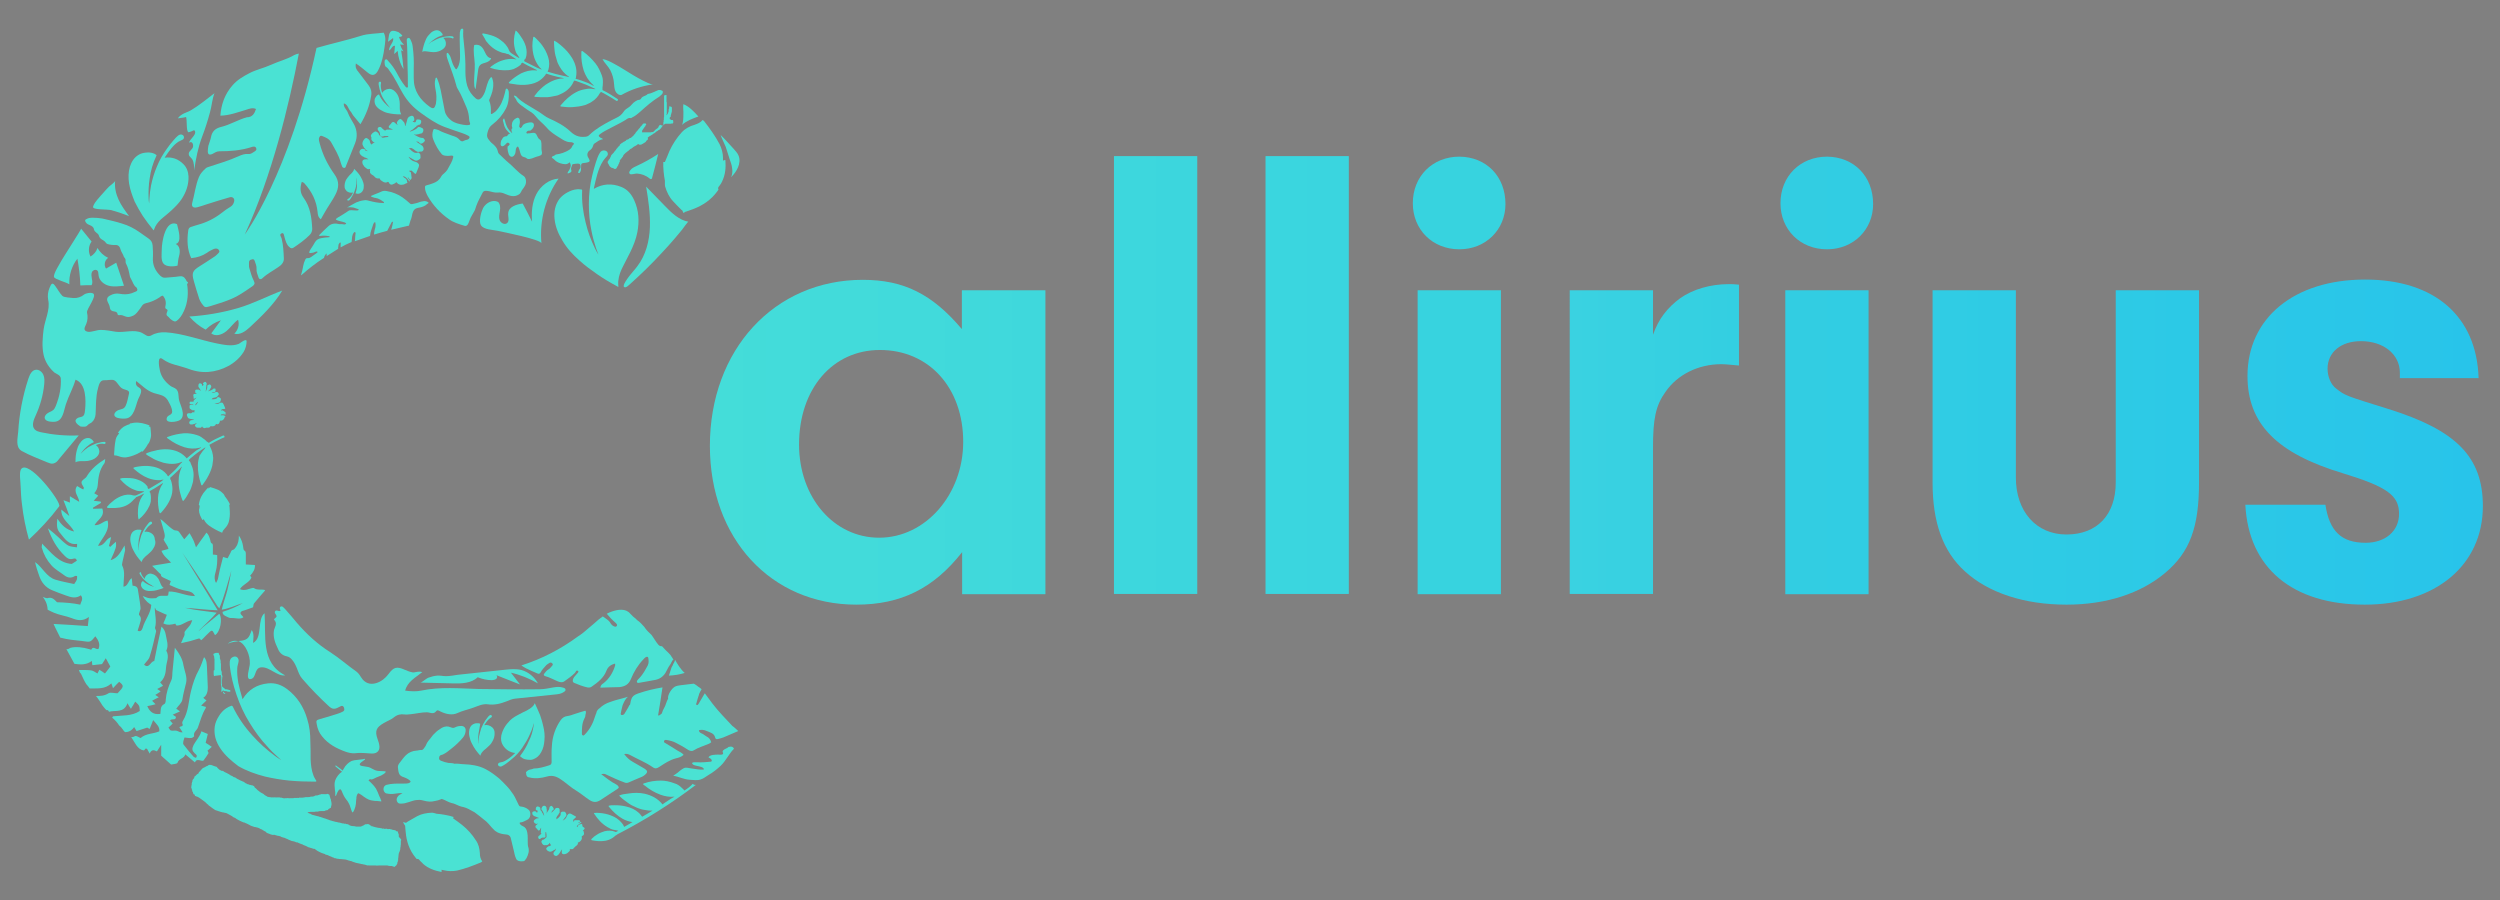 <svg xmlns="http://www.w3.org/2000/svg" xml:space="preserve" id="Layer_1" x="0" y="0" style="enable-background:new 0 0 933.6 336.1" viewBox="0 0 933.6 336.1"><rect x="0" y="0" width="933.6" height="336.1" fill="#808080" stroke="none"/><style>.st10{fill:#4ae2d3}</style><linearGradient id="SVGID_1_" x1="-34.369" x2="979.515" y1="-755.693" y2="-755.693" gradientUnits="userSpaceOnUse"><stop offset="0" style="stop-color:#fff"/><stop offset="1" style="stop-color:#000"/></linearGradient><path d="M-34.4-955.3H979.5V-556H-34.4z" style="fill:url(#SVGID_1_)"/><linearGradient id="SVGID_00000041280174620300219970000010846924152178663815_" x1="265.07" x2="390.356" y1="165.124" y2="165.124" gradientUnits="userSpaceOnUse"><stop offset="0" style="stop-color:#44ddd9"/><stop offset="1" style="stop-color:#3fd8dc"/></linearGradient><path d="M359.2 108.4v14.5c-11-13-21.6-18.4-37-18.4-33.1 0-57.1 26.2-57.1 62 0 34.6 22.8 59.3 54.7 59.3 16.7 0 28.9-6.1 39.5-19.6v15.7h31.1V108.4h-31.2zm-30.9 92.4c-16.9 0-29.9-15-29.9-34.8 0-20.8 12.5-35.3 30.2-35.3 18.4 0 31.1 14.2 31.1 34.3 0 19.6-14 35.8-31.4 35.8z" style="fill:url(#SVGID_00000041280174620300219970000010846924152178663815_)"/><linearGradient id="SVGID_00000098938305774767397320000006145760026159210143_" x1="415.96" x2="447.097" y1="140.106" y2="140.106" gradientUnits="userSpaceOnUse"><stop offset=".001" style="stop-color:#3dd7dd"/><stop offset="1" style="stop-color:#3cd6dd"/></linearGradient><path d="M416 58.3h31.1v163.5H416z" style="fill:url(#SVGID_00000098938305774767397320000006145760026159210143_)"/><linearGradient id="SVGID_00000118392447279708556710000006507738097136014988_" x1="472.573" x2="503.71" y1="140.106" y2="140.106" gradientUnits="userSpaceOnUse"><stop offset=".001" style="stop-color:#3ad6df"/><stop offset="1" style="stop-color:#3ad5df"/></linearGradient><path d="M472.6 58.3h31.1v163.5h-31.1z" style="fill:url(#SVGID_00000118392447279708556710000006507738097136014988_)"/><path d="M529.4 108.4h31.1v113.5h-31.1zm32.8-32.2c0 9.6-7.4 16.9-17.2 16.9-10.1 0-17.4-7.4-17.4-17.2 0-10.1 7.4-17.4 17.4-17.4 10.1.1 17.2 7.4 17.2 17.7" style="fill:#37d3df"/><linearGradient id="SVGID_00000026869077918517394460000017070627589126724997_" x1="586.134" x2="649.402" y1="163.972" y2="163.972" gradientUnits="userSpaceOnUse"><stop offset=".003" style="stop-color:#3ad2e1"/><stop offset="1" style="stop-color:#33cfe1"/></linearGradient><path d="M645.7 106.1c.7 0 2 0 3.7.2v30.2c-2.5-.2-4.9-.5-6.6-.5-8.6 0-16.4 3.9-20.8 10.3-3.7 5.1-4.7 10.1-4.7 20.8v54.7h-31.1V108.4h31.1V125c2.1-6 5.4-10.1 10.1-13.6 4.8-3.4 11.4-5.3 18.3-5.3" style="fill:url(#SVGID_00000026869077918517394460000017070627589126724997_)"/><linearGradient id="SVGID_00000091734211643260901880000008026773070020958384_" x1="666.678" x2="697.814" y1="165.114" y2="165.114" gradientUnits="userSpaceOnUse"><stop offset=".004" style="stop-color:#32cde2"/><stop offset="1" style="stop-color:#31cde3"/></linearGradient><path d="M666.7 108.4h31.1v113.5h-31.1z" style="fill:url(#SVGID_00000091734211643260901880000008026773070020958384_)"/><linearGradient id="SVGID_00000001623080856087066710000009555397811710338718_" x1="664.955" x2="699.527" y1="75.883" y2="75.883" gradientUnits="userSpaceOnUse"><stop offset=".004" style="stop-color:#32cde2"/><stop offset="1" style="stop-color:#31cde3"/></linearGradient><path d="M699.5 76.2c0 9.6-7.4 16.9-17.2 16.9-10.1 0-17.4-7.4-17.4-17.2 0-10.1 7.4-17.4 17.4-17.4 10.1.1 17.2 7.4 17.2 17.7" style="fill:url(#SVGID_00000001623080856087066710000009555397811710338718_)"/><linearGradient id="SVGID_00000136372623557913908990000018125550608219124104_" x1="721.647" x2="821.19" y1="167.078" y2="167.078" gradientUnits="userSpaceOnUse"><stop offset=".004" style="stop-color:#30cce4"/><stop offset="1" style="stop-color:#2cc9e6"/></linearGradient><path d="M790.1 108.4h31.1v71.8c0 16.7-3.4 26-12.7 33.8-9.1 7.6-21.8 11.8-36.8 11.8-15.7 0-29.2-4.4-38-12.5-8.1-7.4-12-18.1-12-33.1v-71.8h31.1v69.9c0 12.7 7.6 21.3 18.9 21.3 11.5 0 18.4-7.4 18.4-19.4v-71.8z" style="fill:url(#SVGID_00000136372623557913908990000018125550608219124104_)"/><linearGradient id="SVGID_00000171680567026202011250000001436687702401701522_" x1="838.456" x2="927.21" y1="165.124" y2="165.124" gradientUnits="userSpaceOnUse"><stop offset=".004" style="stop-color:#2bc8e7"/><stop offset="1" style="stop-color:#28c4ea"/></linearGradient><path d="M927.2 189c0 22.1-17.7 36.8-44.1 36.8-27 0-43.4-13.7-44.6-37.3h29.9c1.5 9.8 5.9 14.2 15 14.2 7.4 0 12.5-4.4 12.5-10.8 0-6.9-4.4-10.1-21.1-15.2-24.5-7.4-35.5-18.4-35.5-36.3 0-21.6 17.4-36 43.9-36 26 0 41.7 13.7 42.4 36.8h-29.4v-2c0-6.9-6.1-11.8-14.5-11.8-7.6 0-12.5 4.2-12.5 10.3 0 2.9 1.2 5.9 3.2 7.4 3.4 2.7 3.7 2.7 19.4 7.6 25.4 7.9 35.4 17.9 35.4 36.3" style="fill:url(#SVGID_00000171680567026202011250000001436687702401701522_)"/><path d="M32.1 83.1c-.5-.7-.4-1.1.4-1.4.6-.3 1.3-.4 1.9-.4 1.3 0 2.5.1 3.8.3 2.5.6 5 1.1 7.4 1.9 2.4.7 4.5 1.8 6.5 3.2 1.1.8 2.3 1.6 3.4 2.4.9.6 1.4 1.4 1.5 2.6.1 1.5.2 3 .1 4.5-.2 2.7.9 5 2.8 6.8.6.5 1.1.8 1.9.7 1.7-.2 3.4-.2 5.1-.5 1.2-.2 1.9.2 2.5 1.2.2.3.2.6.5.8.4.2.4.4.1.7-.3.3 0 .7 0 1.1.4 3.6-.1 7.1-1.9 10.3-.4.7-.8 1.3-1.4 1.9-.5.4-.9 1-1.6.8-.6-.2-1.2-.6-1.6-1-.3-.4-.6-.7-1-1-.5-.4-.3-1-.1-1.5.2-.5.4-.8-.3-1.1-.5-.2-.4-.7-.3-1.2.3-1.4 0-2.7-1-3.8-.6.1-.9.4-1.3.7-1.5 1-3.1 1.7-4.9 2.1-.8.2-1.3.5-1.7 1.2-.4.6-.9 1.3-1.4 1.9-.6.8-1.3 1.5-2.3 1.8-.8.3-1.5.4-2.3.1-.8-.3-1.5-.7-2.4-.5-.3 0-.6-.1-.6-.4-.1-.8-.7-.9-1.3-1-.9-.1-1.5-.5-1.6-1.6-.1-.6-.4-1.2-.7-1.8-.6-1.2-.3-2 .9-2.6 1.1-.6 2.2-.8 3.4-.6 1.6.3 3.1.3 4.6-.2.6-.2 1.1-.5 1.7-.7.4-.2.5-.6.3-1-.1-.1-.1-.4-.2-.4-1.2-.8-1.4-2.2-2.1-3.3-.2-.3-.3-.6-.4-.9-.3-1.6-.6-3.2-1.4-4.7-.2-.3-.2-.6-.2-1 .1-.6-.2-1.1-.6-1.5-.3-1.1-1.1-2-1.3-2.9-.4-1.5-1.2-1.7-2.5-1.6-.5 0-1.1-.1-1.7-.2-.5-.1-1-.2-1.3-.7-.3-.4-.6-.7-1-.9-.8-.4-1.4-.9-1.6-1.8-.1-.4-.5-.7-.9-1-.4-.3-.8-.7-.9-1.2-.1-.9-.8-1.3-1.5-1.6-.5-.2-1.1-.4-1.5-1m175.7 176.2c-5.1.5-10.3 1.1-15.4 1.6-1.1.1-2.2.6-3.2 1-2.3.9-4.6 1.5-7.2 1.1-1.8-.2-3.6.7-5.3 1.3-1.9.7-4 1.1-5.9 2-1.9.9-4.3.4-6.3-.6-.7-.3-1.1-.8-1.7 0-1 1.2-2.3.3-3.4.3-2 0-3.9.5-5.9.7-.9.1-1.7.2-2.5.1-1.4-.2-2.7.1-3.9 1.1-1.1.9-2.6 1.4-3.9 2.2-2.6 1.5-3.3 2.8-2.2 5.9.2.7.5 1.3.6 2 .5 2.1-.6 3.5-2.8 3.4-2.1-.1-4.2-.4-6.3-.1-1 .1-2.4-.2-3.5-.6-3.3-1.2-6.4-2.8-8.7-5.7-1.1-1.3-1.7-2.8-2-4.5-.3-1.4-.2-1.6 1.3-2 2.1-.6 4.2-1.2 6.3-1.9.7-.2 1.5-.5 2.2-.9.7-.4.5-1 .3-1.6-.3-.6-.8-.6-1.3-.3l-1.2.6c-1.1.5-2 .3-2.9-.5-3.6-3.3-6.9-6.7-10.1-10.4-1-1.1-1.5-2.6-2-3.9-.5-1.2-1-2.3-1.9-3.3-.6-.7-1.1-1-1.9-1.2-1.6-.3-2.7-1.3-3.3-2.8-1-2.1-1.9-4.3-1.5-6.8.2-1.3 1.5-2.6.1-4-.2-.2.2-.6.5-.8.3-.2.5-.5.3-.9-.2-.5-.9-1-.4-1.6.4-.5 1 0 1.5 0 .9 0 .2-.6.2-.9 0-.4 0-.7.4-.8.2-.1.6 0 .7.1.4.3.7.7 1.1 1.1 1.4 1.6 2.8 3.2 4.1 4.8 3.7 4.3 7.8 8.1 12.6 11.1 3.4 2.2 6.4 4.9 9.7 7.2.8.6 1.3 1.4 1.8 2.2 1.3 2.1 3.3 2.8 5.6 2.1 1.9-.6 3.4-1.8 4.6-3.4 1.9-2.6 3.1-2.9 6-1.6 1 .4 1.9.8 3 1 1.1.1 2-.6 3.6-.1-2.6 2.1-5.5 3.5-6.4 6.9 2.1.3 4.1.4 6 0 7.1-1.5 14.3-.8 21.5-.6 7.6.1 15.1.2 22.7.1 1.7 0 3.5-.4 5.2-.7 1.2-.2 2.4-.3 3.6.1.4.1.9.3.9.8 0 .4-.3.6-.6.8-.9.6-1.8.8-2.8.9m34.1-224.2c1.4-.2 2.5-.9 3.8-1.4.1 0 .2-.1.4-.1.4-.1 1.4.3 1.4.5.1.5-.1 1-.5 1.3-.3.2-.5.5-.8.7-2.6 1.6-4.9 3.6-7.2 5.7-.9.8-1.9 1.6-3 2.1-.2.1-.3.3-.5.2-.8-.2-1.3.3-1.9.7-1.8 1.1-3.7 2-5.6 3-1.3.7-2.6 1.3-3.8 2.2-.8.6-.8.8 0 1.4.3.2.7.2 1 .6-1.2.1-2 .8-2.9 1.4-.4.2-.7.5-.8 1-.2.7-.6 1.3-1.2 1.7-.9.6-1.3 1.7-.6 2.8.7 1.2.9 1.6-1.1 1.9h-.1c-1.5.2-1.5.2-1.5 1.7 0 .7 0 1.3-.4 1.9-.1.2-.2.3-.5.2-.3-.2-.3-.2-.1-.5.1-.3.2-.7.5-1 .3-.3.3-.6.3-1 0-.7-.3-1-1-1-.6 0-1.2.1-1.8.2-.1 0-.3.1-.3.2-.1.6-.6 1.2-.4 1.9.3.8-.2 1-.7 1.2-.2.1-.4.2-.7.1.2-.7.8-1.2 1-1.9.3-.7.4-1.4-.2-2.2-1 1.1-2.2.7-3.4.4-1-.3-1.8-.8-2.4-1.5-.1-.1-.3-.2-.4-.3-.6-.4-.6-.5 0-.9.1-.1.2-.1.4-.1.5-.6 1.2-.6 1.9-.7.9-.2 1.8-.5 2.6-.9 1-.5 1.9-.9 2.3-2 .1-.3.5-.6.7-.9-.4-.6-1.1-.6-1.6-.6-1.5-.1-2.6-.9-3.7-1.6-1.8-1.1-3.6-2.2-5-3.9-1.3-1.5-2.9-2.6-4.1-4.2-.8-1.1-2.1-1.8-3.2-2.5-.8-.6-1.7-1.2-2.5-1.8-.6-.5-1.2-1-1.5-1.8-.2-.6-.8-.9-.9-1.6.6 0 1 .3 1.3.7 1.8 1.8 4 2.9 6.1 4.2 1.4.8 2.7 1.6 4 2.6.5.4 1.1.7 1.7 1 2.9 1.3 5.7 2.7 8.1 5 1.5 1.4 3.1 2.1 5.2 1.9.7 0 1.4-.2 1.9-.8 2.4-2.3 5.2-3.8 8-5.3.7-.3 1.3-.7 2-1 1.1-.5 2-1.2 2.7-2.3.5-.8 1.3-1.2 2-1.7.9-.6 1.4-1.6 2.3-2.1.5-.2.8-.6 1.4-.6.3 0 .5-.2.7-.3.5-1.2 1.8-1 2.6-1.9M118.4 94.4l-2.1 1.5c-.4.3-.8.5-1.3.5-.7-.1-.9.3-1.1.8-.1.3-.3.7-.4 1-.4 1.4-.5 2.8-1 4.2-.1.2-.1.3 0 .4l.1-.1c2.6-2.3 5.4-4.5 8.4-6.4.1-.6.4-1.1.9-1.7.1.5.2.8 0 1.1 1.5-.9 2.9-1.9 4.4-2.8-.1-.4.1-.9.1-1.3s.3-.8.6-1.1c.5.3.1.7.2 1.1v.8c1.2-.7 2.4-1.3 3.6-1.8.2-.1.3-.1.5-.2.1-.7.1-1.3.2-2 .1-.6.3-1.1.7-1.6.1-.1.2-.2.4-.1.1 0 .2.2.2.3-.1.8-.2 1.6-.2 2.5 0 .2-.1.4-.1.6 1.9-.7 3.8-1.3 5.7-2V88c.1-1.5.8-2.9 1.2-4.3.1-.3.3-.6.7-.8.2.7.2 1.3.1 1.9-.2.7-.4 1.4-.5 2.2v.6c1.6-.5 3.3-1 4.9-1.4.5-.9.9-1.8 1.4-2.7.2-.5.2-.5.8-.8-.2 1-.3 2-.7 3v.1c2.1-.5 4.3-1 6.4-1.5h.2c.2-.7.4-1.3.6-2 .4-.8.5-1.6.7-2.5.3-1 .6-1.9 2.2-2.2 1.3-.2 2.5-.6 3.3-1.4.2-.1.3-.3.6-.4-.4-.6-1.4-.9-2.3-.6-.2 0-.4.1-.6.1-1 .4-2.1.7-3.2.9-.4.1-.7 0-1-.3-.9-.8-1.7-1.5-2.7-2.2-1.7-1.2-3.8-2-6.1-2.4-.7-.1-1.3 0-1.9.3-.4.2-.9.4-1.4.6-.9.3-1.7.7-2.4 1 .2.4.6.4.9.5.2.1.5.2.8.2 1.3.2 2.2.9 3.1 1.5.1.1.1.2.1.3 0 .2-.2.1-.4.1-1.8 0-3.5-.4-5.1-.8-.3-.1-.5-.1-.8-.2-.4-.1-.8-.1-1.2 0-1 .1-1.9.4-2.9.8-1.2.6-2.3 1.3-3.4 1.9.8-.2 1.6-.1 2.4 0l1.8.6c.2.1.2.3 0 .4-.2.1-.5.1-.7.1-.6 0-1.2-.1-1.8-.1-.4 0-.8 0-1.1.2-1.3.9-2.6 1.7-4 2.5-.3.2-.7.4-.8.8.8.5 1.9.6 2.8.9.4.1.9.2 1.1.7-.3.1-.6.3-.9.2-.7-.2-1.5 0-2.2-.2-1.4-.3-2.7 0-3.7 1-1.1 1-2.1 2-3.2 3.1-.1.1-.1.2-.1.3.1.2.2.1.4.1 1.1-.2 2.2-.1 3.2.1.1 0 .3 0 .3.2s-.2.2-.4.2c-.9.1-1.7.1-2.6.3-1.2.2-2 .7-2.5 1.6-.5.8-.9 1.6-1.5 2.4-.3.4-.5.8-.6 1.2-.1.3.1.4.4.4.6-.1 1.2-.1 1.7-.4.2-.1.5-.2.7-.2.1 0 .3.1.3.2s-.1.2-.2.3" class="st10"/><path d="M146 76.9c.2-.2.5-.2.7-.1.8.3 1.6.6 2.4 1.2-1.1.3-1.9 0-2.7-.3-.1 0-.2-.1-.3-.2-.3-.1-.2-.4-.1-.6M275.7 273c-1.9.8-3.7 1.6-5.6 2.4-.7.3-1.4.4-2.1.6-.4.1-.8 0-.9-.5-.4-1.8-2.1-2-3.4-2.6-.7-.3-1.7-.5-2.7-.2.1 1.2 1.3 1.1 1.9 1.7l.9.6c.9.4 1.5 1.1 1.8 2.2-.4.2-.6.5-1 .6-1.8.8-3.8 1.3-5.5 2.4-.6.4-1.3.3-2-.1-1.5-1-3.1-1.9-4.7-2.7-1.1-.6-2.4-.9-3.7-1.1-.3 0-.6.1-.7.4-.1.3 0 .6.3.7 1.6 1 3.2 1.9 4.7 2.9.8.5 1.7.8 2.3 1.6-.9.8-2 1.1-2.9 1.3-2.3.6-4.2 1.9-6.2 3.2-.8.5-1.4.8-2.3.2-2.7-1.9-5.8-3.1-8.7-4.7-.6-.3-1.3-.5-2.1-.3.9 1.2 1.9 2.2 3.2 2.9 1.4.8 2.9 1.7 4.3 2.5 1.3.8 1.4 1.4.2 2.4-.3.3-.7.5-1.1.7-1.6.7-3.2 1.3-4.7 2-.6.3-1.2.4-1.8.1-2.2-.8-4.4-1.8-6.5-2.8-1-.5-1-.5-2.2-.3 1.8 1.4 3.6 2.8 5.7 3.9.2.1.4.2.5.4.4.4.6.8-.1 1.2-2.2 1.4-4.3 2.8-6.4 4.2-1.4.9-2.6.9-4 0-1.7-1.1-3.3-2.5-5.1-3.6-1.7-1-3.1-2.3-4.6-3.4-1.9-1.4-3.7-2.6-6.3-1.8-2.1.6-4.3.9-6.6.3-.2 0-.3-.1-.5-.1-.3-.3-.4-.4-.5-.7-.1-.1 0 0-.1-.2.1.3 0-.2 0-.3 0-.2 0-.4-.1-.6.5-.6 1.1-1 2-1.1.3 0 .6-.2.9-.3 2 0 3.9-.6 5.8-1.2.7-.2.9-.6.9-1.3 0-2-.1-4 .1-6 .2-3.5 1.3-6.7 3.3-9.6.6-.8 1.4-1.4 2.5-1.5.9-.1 1.6-.4 2.5-.7 1.4-.5 2.9-.9 4.2-1.3.5.7 0 1.2 0 1.8 0 .5-.2.8-.4 1.2-.9 1.8-.9 3.7-.9 5.7 0 .2.1.4.3.5.3.2.5 0 .7-.2 2-2 3.2-4.4 4-7.1.1-.4.3-.8.5-1.2l-.1-.1c.3-.7.7-1.2 1.2-1.5 1.1-1.1 2.5-1.9 4.1-2.4 2.1-.8 4.4-1.2 6.5-1.9-1 .8-1.5 2-2 3.2-.3 1.1-.5 2.1-.7 3.1-.1.4.3.6.7.5.5-.1.7-.4.9-.8.5-.9 1.1-1.7 1.5-2.6.1-.2.2-.4.4-.5.1-.8.4-2.1.8-2.7.5-.8 1.5-1.2 2.4-1.5 2.9-1 5.9-1.7 8.9-2.2-.5 3.4-1 6.8-1.6 10.2v.1c.1.1.1.2.2.3.4-.4 1.1-.6 1.2-1 .3-1.3 1.2-2.3 1.5-3.5.2-.7.5-1.3.8-1.9-.3-1.4 1.4-3.9 2.6-4.5.6-.3 1.3-.4 2-.5 1.7-.2 3.3-.4 5-.6.6.3 1.1.7 1.6 1.1.1.1.2.1.3.2.1.1.2.1.3.2.1.1.2.2.4.3l.2.2.1.1c-.4.6-.6 1.1-.9 1.7 0 .1-.1.2-.1.4-.4 1-.6 2-.9 3-.1.3-.3.6 0 .7.5.3.6-.2.8-.4.8-1.3 1.5-2.6 2.3-3.9 1 1.3 1.9 2.6 2.9 3.9 2.2 2.9 4.9 5.6 7.4 8.3.9.6 1.5 1.3 2.2 1.9M217.4 71.1c-.2 4 .3 8 1.3 12 .8 3.4 2 6.6 3.5 9.7.4.8.8 1.6 1.3 2.3l-.9-2.4c-.7-2.1-1.3-4.3-1.7-6.4-.7-3.3-1-6.7-1-10.1 0-3.6.4-7.2 1.3-10.8.4-1.6.8-3.2 1.3-4.7.4-1.2.8-2.5 1.5-3.6.4-.7 1-1 1.8-.9.5.1.9.3 1.1.8.2.5.1 1-.3 1.4-.5.6-1.1 1.2-1.5 1.9-.9 1.4-1.5 3-2 4.6-.5 1.7-.9 3.5-1.3 5.3 0 .1-.1.2 0 .3 3.3-1.9 6.7-2.1 10.2-.7 2.3.9 3.8 2.7 4.8 4.9 1.8 3.9 2 7.9 1.2 12.1-.5 2.6-1.5 5-2.6 7.3-.9 1.8-1.8 3.6-2.7 5.3-.9 1.7-1.6 3.5-1.8 5.5-.1.6 0 1.2 0 1.8 0 .1.1.3 0 .4-.1.1-.2-.1-.3-.1-2.6-1.4-5.2-2.9-7.6-4.6-2.3-1.6-4.5-3.2-6.6-5.1-2.5-2.2-4.7-4.6-6.4-7.5-1.5-2.5-2.6-5.1-2.9-8-.3-2.7.2-5.3 1.8-7.5.8-1 1.8-1.8 2.9-2.4s2.3-1.1 3.6-1.2c.6-.1 1.3 0 1.9.1 0-.1.1 0 .1.3M82.3 279.5c-1.7-2.5-2.5-5.2-2.1-8.2.2-1.4.8-2.7 1.5-3.8.7-1.2 1.6-2.2 2.8-3 .6-.4 1.2-.7 1.8-.9.3-.1.4 0 .6.2 1.9 4 4.4 7.6 7.4 10.9 2.5 2.8 5.3 5.3 8.4 7.6.8.6 1.6 1.1 2.4 1.6-.7-.6-1.4-1.3-2.1-1.9-1.8-1.6-3.4-3.5-5-5.3-2.4-2.9-4.4-6-6.2-9.2-1.9-3.5-3.3-7.2-4.4-11-.5-1.7-.9-3.5-1.2-5.2-.2-1.4-.5-2.8-.4-4.2.1-.9.5-1.5 1.3-1.8.5-.2 1.1-.2 1.5.2.4.4.6.9.5 1.5-.1.9-.5 1.7-.5 2.6-.1 1.8.1 3.6.4 5.4.4 1.9.9 3.9 1.5 5.8 0 .1 0 .3.1.3 2.2-3.6 5.4-5.5 9.5-5.9 2.7-.3 5.1.6 7.2 2.2 3.7 2.8 6.1 6.6 7.4 11 .9 2.8 1.2 5.6 1.2 8.5.1 2.2.1 4.4.1 6.6.1 2.1.3 4.2 1.1 6.2.2.6.6 1.1.9 1.7.1.1.2.2.1.4-.1.1-.2.1-.4.1-3.3 0-6.5-.1-9.7-.4-3-.3-6-.8-9-1.5-3.5-.9-6.9-2.1-10-3.9-2.5-1.9-4.9-3.9-6.7-6.6m-34.1-211c-.3-2.1-.3-4.2.3-6.2.6-1.9 1.6-3.5 3.3-4.5.8-.5 1.7-.7 2.6-.8s1.8-.1 2.7.2c.4.1.8.3 1.2.6.2.1.2.2.1.4-1.3 2.7-2.1 5.5-2.5 8.4-.4 2.5-.5 5-.4 7.5 0 .6.1 1.3.2 1.9 0-.6.1-1.3.1-1.9.1-1.6.3-3.2.6-4.8.5-2.4 1.2-4.8 2.2-7.1 1-2.5 2.3-4.7 3.9-6.9.7-1 1.4-1.9 2.2-2.8.6-.7 1.2-1.4 2-2 .5-.3 1-.4 1.5-.1.3.2.5.5.5.9s-.2.7-.6.9c-.5.3-1.1.5-1.6.8-1 .7-1.9 1.6-2.6 2.5-.8 1-1.6 2.1-2.3 3.2 0 .1-.1.1-.1.2 2.8-.4 5.1.5 7 2.4 1.3 1.3 1.8 2.9 1.9 4.6.1 3.1-.9 5.9-2.6 8.5-1.1 1.6-2.4 2.9-3.8 4.2-1.1 1-2.2 1.9-3.3 2.8-1.1.9-2 1.9-2.7 3.2-.2.4-.3.8-.5 1.2 0 .1 0 .2-.1.2s-.1-.1-.2-.2c-1.4-1.7-2.7-3.4-3.9-5.2-1.1-1.7-2.1-3.5-3-5.3-.9-2.2-1.7-4.4-2.1-6.8" class="st10"/><path d="M199.2 271.4c.1-.5.2-.9.2-1.4-.1.4-.3.9-.4 1.3-.3 1.1-.8 2.2-1.3 3.3-.7 1.6-1.7 3.2-2.7 4.7-1.1 1.6-2.4 3-3.9 4.2-.7.6-1.3 1.1-2 1.6-.6.4-1.1.8-1.8 1.1-.4.1-.7.1-1.1-.2-.2-.2-.3-.4-.2-.7.1-.3.3-.4.5-.5.4-.1.8-.2 1.3-.3.8-.3 1.6-.8 2.3-1.3.8-.6 1.5-1.2 2.2-1.9l.1-.1c-2-.2-3.5-1.2-4.6-2.9-.7-1.1-.8-2.3-.6-3.6.5-2.2 1.6-4 3.2-5.6 1-1 2.2-1.7 3.4-2.3.9-.5 1.9-1 2.8-1.4.9-.5 1.8-1 2.5-1.8.2-.2.4-.5.5-.8 0-.1 0-.2.1-.1.1 0 .1.1.1.1.7 1.4 1.3 2.9 1.9 4.3.5 1.4.9 2.8 1.2 4.2.4 1.7.6 3.4.4 5.2-.1 1.5-.4 3-1.2 4.4-.7 1.3-1.7 2.2-3.1 2.7-.6.2-1.3.2-2 .1s-1.3-.2-1.9-.6c-.3-.2-.5-.4-.8-.6-.1-.1-.1-.2 0-.3 1.3-1.7 2.4-3.5 3.2-5.5.9-1.7 1.4-3.5 1.7-5.3m-142-66.5c-.4.7-1 1.3-1.6 1.8-.5.4-.9.8-1.4 1.2-.4.4-.8.8-1.1 1.4-.1.2-.1.3-.2.5v.1s-.1 0-.1-.1c-.6-.7-1.2-1.4-1.7-2.1-.5-.7-.9-1.4-1.3-2.2-.5-.9-.8-1.8-1-2.8-.2-.9-.2-1.7 0-2.6.2-.8.6-1.5 1.3-1.9.3-.2.7-.3 1.1-.4h1.1c.2 0 .4.1.5.2.1 0 .1.1 0 .2-.5 1.1-.8 2.3-1 3.5-.1 1-.2 2.1-.1 3.1 0 .3 0 .5.1.8v-.8c0-.7.1-1.3.2-2 .2-1 .5-2 .8-3 .4-1 .9-2 1.5-2.9l.9-1.2c.2-.3.5-.6.8-.8.2-.1.4-.2.6 0 .1.1.2.2.2.4s-.1.3-.2.4c-.2.1-.4.2-.6.4-.4.3-.8.7-1.1 1.1-.3.4-.6.9-.9 1.3v.1c1.1-.2 2.1.1 3 .9.5.5.8 1.2.8 1.9.5 1.3.1 2.5-.6 3.5m121.5 69c-.1 1-.2 2.1-.1 3.1 0 .3 0 .5.1.8v-.8c0-.7.1-1.3.2-2 .2-1 .5-2 .8-3 .4-1 .9-2 1.5-2.9l.9-1.2c.2-.3.5-.6.8-.8.2-.1.4-.2.6 0 .1.1.2.2.2.4s-.1.3-.2.4c-.2.1-.4.2-.6.4-.4.3-.8.7-1.1 1.1-.3.4-.6.9-.9 1.3v.1c1.1-.2 2.1.1 3 .9.5.5.8 1.2.8 1.9.1 1.3-.3 2.5-1 3.6-.4.7-1 1.3-1.6 1.8-.4.4-.9.8-1.4 1.2-.4.4-.8.8-1.1 1.4-.1.2-.1.3-.2.5v.1s-.1 0-.1-.1c-.6-.7-1.2-1.4-1.7-2.1-.5-.7-.9-1.4-1.3-2.2-.5-.9-.8-1.8-1-2.8-.2-.9-.2-1.7 0-2.6.2-.8.6-1.5 1.3-1.9.3-.2.7-.3 1.1-.4h1.1c.2 0 .4.1.5.2.1 0 .1.1 0 .2-.1 1-.4 2.2-.6 3.4m-21-254.5c.1-.8.3-1.6.5-2.3.2-.7.4-1.3.7-2 .3-.8.7-1.5 1.3-2.1.5-.6 1-1.1 1.7-1.4.6-.3 1.3-.4 1.9-.2.3.1.6.3.8.5.2.2.4.5.6.7.1.1.1.3.1.5 0 .1 0 .1-.1.1-1 .3-1.9.7-2.8 1.3-.7.5-1.4 1-2 1.6l-.5.5.5-.4c.4-.4.9-.7 1.4-.9.7-.4 1.5-.8 2.3-1.1.9-.3 1.8-.5 2.7-.6.4 0 .8-.1 1.2-.1.3 0 .7 0 1 .1.2 0 .3.2.4.4 0 .1 0 .2-.1.3-.1.1-.2.1-.4 0s-.4-.2-.6-.2c-.4-.1-.8-.1-1.3-.1s-.9.1-1.4.1h-.1c.7.6 1.1 1.4 1 2.4 0 .6-.3 1.1-.8 1.6-.8.7-1.7 1.1-2.8 1.3-.7.1-1.3.1-2 0-.5-.1-1-.1-1.5-.2s-1-.1-1.5 0c.2.1.1.1-.2.2.1 0 .1 0 0 0M35.8 166.2c-.1 0-.1 0 0 0 .8.6 1.2 1.3 1.3 2.3 0 .6-.2 1.2-.6 1.7-.7.9-1.6 1.4-2.7 1.7-.7.2-1.3.3-2 .3h-1.6c-.5 0-1 .1-1.5.2-.1.1-.3.1-.4.2 0 0 0 .1-.1 0v-.1c0-.8 0-1.6.1-2.3.1-.7.2-1.4.4-2.1.2-.8.5-1.6 1-2.4.4-.6.9-1.2 1.5-1.6.6-.4 1.3-.6 2-.5.3 0 .6.2.9.4.3.2.5.4.7.7.1.1.2.3.2.4 0 .1 0 .1-.1.1-1 .4-1.8 1-2.6 1.7-.7.6-1.3 1.3-1.8 2-.1.2-.3.4-.4.6l.5-.5c.4-.4.8-.8 1.3-1.2.7-.6 1.4-1 2.2-1.4.8-.4 1.7-.8 2.6-1 .4-.1.8-.2 1.3-.3.3 0 .7-.1 1-.1.2 0 .4.1.4.3 0 .1 0 .3-.1.4-.1.1-.2.1-.4.1s-.4-.1-.6-.1c-.4 0-.9 0-1.3.1-.3.1-.8.3-1.2.4M145.7 40.3c.2.1.4.3.6.4-.1-.1-.3-.3-.6-.4l-1.2-1.5c-.6-.8-1.1-1.6-1.6-2.4-.5-.9-.8-1.9-1.1-2.9-.1-.5-.2-.9-.3-1.4-.1-.4-.1-.7-.1-1.1 0-.2.1-.4.4-.5.1 0 .3 0 .4.1.1.1.1.2.1.4s-.1.5-.1.7c0 .5 0 1 .1 1.4.1.5.2 1 .4 1.5v.1c.6-.9 1.4-1.4 2.5-1.5.7-.1 1.3.2 1.9.6 1 .8 1.6 1.8 1.9 2.9.2.7.3 1.5.3 2.2v1.7c0 .6.1 1.1.3 1.6.1.2.1.3.2.4 0 0 .1.1 0 .1h-.1c-.9 0-1.7 0-2.5-.1s-1.6-.2-2.4-.4c-.9-.2-1.8-.6-2.6-1.1-.7-.4-1.3-.9-1.8-1.6-.4-.6-.6-1.4-.5-2.2 0-.4.2-.7.4-1 .2-.3.4-.6.7-.8.1-.1.3-.2.5-.2.1 0 .1 0 .1.1.5 1.1 1.1 2 1.9 2.9.7.8 1.4 1.4 2.2 2m-13.4 22.8c.5.5 1 1 1.4 1.5.4.5.8 1 1.1 1.6.4.7.7 1.4.9 2.1.2.7.2 1.3.1 2-.1.6-.4 1.2-.9 1.6-.2.2-.5.3-.8.4-.3.1-.6.1-.9 0-.1 0-.3-.1-.4-.1-.1 0-.1-.1 0-.1.3-.9.5-1.8.5-2.8 0-.8 0-1.6-.1-2.4 0-.2-.1-.4-.1-.6v2.2c-.1.8-.2 1.6-.5 2.3-.2.8-.6 1.6-1 2.3-.2.3-.4.7-.6 1-.2.2-.3.5-.6.7-.1.1-.3.1-.5.1-.1 0-.2-.1-.2-.3 0-.1 0-.2.2-.3.2-.1.3-.2.5-.3.3-.3.5-.6.8-.9.2-.4.4-.7.6-1.1v-.1c-.9.2-1.6 0-2.3-.5-.4-.4-.7-.9-.8-1.4-.1-1 .1-1.9.5-2.8.3-.5.7-1 1.1-1.5.3-.3.6-.7 1-1 .3-.3.6-.7.8-1.1 0-.1.1-.3.1-.4 0-.1 0-.1.1-.1-.1 0 0 0 0 0M57.7 219.2c.2 0 .4.1.6.1-.2-.1-.4-.1-.6-.1-.4-.2-.8-.4-1.2-.7-.6-.3-1.2-.7-1.8-1.2-.6-.5-1.1-1-1.6-1.6-.2-.3-.4-.6-.6-.8-.1-.2-.3-.5-.4-.7 0-.2 0-.3.1-.4.1-.1.2-.1.3-.1s.2.1.2.2c0 .2 0 .3.1.5.1.3.3.6.5.9.2.3.5.6.7.9.1-.8.6-1.4 1.3-1.8.5-.2.9-.3 1.4-.1.9.2 1.6.7 2.1 1.4.4.4.6.9.8 1.4.2.4.3.8.5 1.2.2.4.4.7.7 1 .1.1.2.2.3.2 0 0 .1 0 0 .1H61c-.6.2-1.2.5-1.8.6-.6.2-1.1.3-1.7.4-.7.1-1.4.1-2.1.1-.6-.1-1.2-.2-1.7-.6-.5-.3-.8-.7-1-1.3-.1-.3-.1-.5 0-.8 0-.3.1-.5.3-.7l.3-.3h.1c.6.6 1.3 1 2.1 1.4.8.4 1.4.6 2.2.8m-46.9-17.7c-1.2-4.3-2.1-8.7-2.6-13.2-.3-2.2-.4-4.5-.5-6.7 0-1.4-.6-5 .1-6.3 2.6-4.3 15.4 12.4 14.3 13.8-3.4 4.5-7.2 8.6-11.3 12.4" class="st10"/><path d="M194.2 307.7c.3.5.8.7 1.2.9 1 .5 1.3 1.3 1.5 2.3.3 1.4.1 2.8.2 4.2 0 .3 0 .6.1 1 .6 1.6.1 3-.6 4.4 0 .1-.1.1-.1.1-.3.4-.5 1-1.1 1-.8.1-1.6.1-2.3-.4-.2-.2-.3-.4-.4-.6-.4-.9-.6-1.8-.8-2.8-.4-1.7-.8-3.4-1.2-5-.2-.7-.9-1.2-1.9-1.2-1.1-.1-2.1-.3-3.1-.8l-.9-.6c-.8-.8-1.6-1.6-2.3-2.5-.6-.7-1.3-1.3-2-1.8-.9-.8-1.9-1.5-2.8-2.2-.3-.3-.7-.5-1.1-.7-1.1-.6-2.2-1.3-3.5-1.6-1.1-.2-2.1-.6-3.1-1.1-.4-.2-.8-.3-1.3-.4-1.2-.3-2.2-1-3.3-1.4-.3-.1-.5-.2-.8 0-.7.3-1.4.5-2.1.6-1.4.4-2.8.3-4.2-.1-.5-.1-1.1-.3-1.6-.3-.9 0-1.8.1-2.7.4-1 .4-2 .6-3 .9-.6.1-1.1.1-1.6.1-.6 0-1-.4-1.2-1-.2-.6 0-1.2.4-1.7.4-.6 1-.7 1.7-1.2-1.1-.1-2 .1-2.9.2-1.1.2-2.1.1-3.1-.1-.6-.1-1.1-.9-1.1-1.6 0-.7.4-1.4 1.1-1.6l1.5-.3c2-.3 3.9-.1 5.9-.2.5 0 1-.1 1.4-.4.3-.3.3-.4 0-.7-.8-.7-1.8-1.1-2.7-1.4-.8-.3-1.3-.8-1.5-1.6-.2-.6-.2-1.3-.3-1.9-.1-.7.3-1.3.7-1.8.7-.9 1.4-1.9 2.2-2.7 1.1-1.1 2.5-1.7 4.1-1.8.6 0 1.1-.3 1.7-.2.4 0 .7-.2.9-.5.3-.5.7-.8.9-1.4.4-1.1 1.2-1.9 1.9-2.8.4-.5.7-1 1.2-1.4.8-.9 1.8-1.6 2.8-2.2 1.1-.6 2.2-.7 3.3-.2.6.2 1 .4 1.7 0s1.6-.5 2.4-.5c.7 0 1.5.6 1.5 1.5 0 1-.3 1.9-.9 2.7-1.4 1.7-2.9 3.1-4.6 4.4-.9.7-1.7 1.4-2.7 1.9-.3.1-.5.3-.8.3-.5.1-.9.5-.9 1-.1.7.1.9.7 1.2.9.4 1.7.6 2.7.8.8.1 1.5 0 2.3.3h.2c1.2-.1 2.3.2 3.5.2 2.6.1 5.3.5 7.7 1.7 2 1 3.7 2.3 5.4 3.7.9.8 1.7 1.7 2.5 2.5 1 1 1.9 2.2 2.7 3.4.8 1.2 1.3 2.6 2 3.9.2.4.4.6.9.6 1 .1 2 .5 2.8 1.2 1 .8.9 3.2-.6 3.8-.7.3-1.4.8-2.2.9-.6 0-.7.2-.4.6M271 54.8c-.6-1.5-1.4-2.9-1.9-4.4 1.7 1.6 3.2 3.4 4.8 5.1.7.8 1.5 1.6 1.9 2.6.6 1.4.4 3-.2 4.4-.6 1.4-1.5 2.6-2.6 3.7.5-1 .6-2.2.4-3.4-.1-1.1-.5-2.2-.9-3.3-.5-1.6-1-3.2-1.5-4.7m-16.3 31c-.8 1-1.7 2-2.5 3-1.7 2-3.5 4-5.3 5.9-3.6 3.9-7.4 7.6-11.4 11.2-.4.3-1.9 2-2.5 1.2-.5-.7 1.3-3 1.7-3.6 1.1-1.5 2.4-2.8 3.4-4.2 3.1-4.1 4.4-9.3 4.6-14.4.2-5.1-.6-10.2-1.4-15.2 2.3 2.4 4.7 4.8 7 7.2 2.5 2.6 5.3 5.3 8.8 5.9-.2-.1-2.1 2.6-2.4 3M76.1 168c.2-.2.4-.5.6-.8 0 0 0-.1-.1-.1-1 .7-2 1.3-2.9 2-.9.7-1.8 1.4-2.6 2.1l-.6.6c.1.2.2.4.4.6.2.2.3.4.3.6.9 1.8 1.3 3.7 1 5.7-.1.5 0 1-.2 1.5-.4 1.4-.8 2.8-1.6 4-.5.9-1 1.8-1.7 2.6-.3.4-.4.4-.6-.1-.2-.6-.5-1.2-.6-1.8-.5-1.6-.8-3.3-.8-5 0-1.2.1-2.3.4-3.4.2-.6.4-1.3.7-1.9.1-.1.1-.2.1-.4-.5.6-1 1.1-1.5 1.6-.9.9-1.8 1.7-2.7 2.5-.1.1-.2.1-.2.2.1.1.1.2.1.4v.2c.2 0 .2.1.2.2.4 1.1.6 2.3.6 3.5 0 1.7-.6 3.2-1.3 4.6-.8 1.5-1.8 2.8-2.9 4-.1.1-.2.2-.4.3-.2-.1-.2-.3-.3-.4-.4-1.8-.6-3.6-.5-5.4.1-1.8.6-3.6 1.7-5.1.1-.1.2-.2.1-.4-.5.3-.9.6-1.4.9-1.1.7-2.1 1.4-3.3 2-.1 0-.2.1-.2.1v.5c.1 0 .2 0 .2.1s.1.3.1.4c.2 1 .2 1.9.1 2.9-.1.6-.3 1.1-.5 1.6-.9 2-2.3 3.7-4 5.1-.4-.7-.4-3.5-.1-5.1.3-1.7 1-3.3 2.2-4.6-.5.2-1 .4-1.5.7-.5.2-.9.4-1.4.6-.1 0-.1 0-.2.1-.1.2-.4.5-.7.7-.4.4-.8.9-1.3 1.3-1.7 1.4-3.6 1.9-5.7 2h-2.7c-.1 0-.3 0-.4-.2-.1-.2 0-.3.1-.4.6-.7 1.3-1.4 2-1.9.9-.8 1.9-1.4 3.1-1.9 1.5-.6 3-.8 4.5-.3.5.1.9.1 1.3-.1.9-.4 1.8-.8 2.6-1.2.1 0 .1-.1.2-.2-.6-.1-1.2-.1-1.7-.1-.8 0-1.5-.3-2.2-.6-2-.8-3.6-2.2-5-3.8 0 0-.1-.1-.1-.2.6-.3 1.3-.3 1.9-.3 1.3 0 2.5 0 3.7.3 1.4.4 2.7.9 3.8 1.9.4.4.8.8 1.1 1.4-.1 0-.2-.1-.4-.1.2.2.4.4.5.6.2 0 .3-.1.5-.2 1.2-.7 2.5-1.5 3.7-2.2.5-.3 1-.7 1.5-1.1-.5 0-.8.1-1.2.2-1.7.1-3.2-.2-4.7-.8-2-.8-3.6-2-5.2-3.4-.1-.1-.2-.2-.2-.4.6-.3 1.3-.4 2-.5 1.4-.2 2.9-.3 4.3-.1 1.6.2 3.2.6 4.6 1.6.6.4 1.1.9 1.6 1.5.1.1.2.2.2.4l.3.3s.1 0 .1-.1c1.3-1.2 2.7-2.4 3.8-3.8.4-.5.9-1 1.4-1.5-.2-.1-.4 0-.5.1-1.4.6-2.8.7-4.3.6-.8-.1-1.5-.2-2.3-.4-1.2-.4-2.5-.8-3.6-1.4-.8-.5-1.6-.9-2.4-1.4-.2-.2-.4-.3-.6-.5.4-.3.9-.5 1.3-.6.6-.2 1.2-.4 1.8-.5 1.7-.5 3.5-.7 5.2-.6 2.5.2 4.8 1 6.6 2.9 0 0 0 .1.1.1.1.1.2.3.3.4 1.1-1 2.3-1.9 3.5-2.9.6-.4 1.2-.7 1.9-1.1-.3-.2-.4-.1-.5 0-2 .5-3.9.4-5.8-.2-2.1-.7-4.1-1.7-5.9-3.1-.1 0-.1-.1-.2-.1-.5-.4-.5-.5.1-.7 1.9-.7 3.8-1.1 5.9-1.3 1.7-.1 3.3.2 4.9.7 1.1.3 2 1 2.9 1.7.2.2.4.3.6.6l.9.6s.1 0 .1-.1c1.6-1 3.3-1.8 5.1-2.6.3-.1.5-.1.6.2.1.3.1.4-.2.5-1.1.4-2.1 1-3.2 1.5-.7.4-1.5.8-2.2 1.2 0 .1.1.1.1.2v.2c.1 0 .1.1.1.2.7 1.3 1.1 2.7 1.2 4.2 0 .5 0 1-.1 1.4-.1.5-.1 1-.2 1.5-.3 1.3-.8 2.6-1.5 3.9-.6 1.2-1.3 2.2-2.1 3.3-.1.1-.1.2-.3.3-.2-.1-.3-.3-.3-.4-.8-2.4-1.3-4.8-1.2-7.3 0-1.2.3-2.3.6-3.4.6-.8 1-1.6 1.6-2.2M180.2 13c-.1-.1-.2-.3-.1-.4.1-.1.3-.1.5-.1 1 .2 2 .4 2.9.7 1.3.4 2.5 1 3.5 1.8 1.4 1 2.5 2.2 3.1 3.8.2.5.5.8.9 1.1.9.6 1.8 1.2 2.7 1.7.1 0 .1 0 .3.1-.3-.6-.6-1.1-1-1.6-.5-.7-.6-1.5-.8-2.2-.5-2.2-.3-4.3.3-6.3 0-.1.1-.1.1-.2.6.4 1 1 1.4 1.5.8 1.1 1.5 2.2 2 3.4.6 1.4.8 2.9.6 4.3-.1.5-.2 1.1-.6 1.7 0-.1-.1-.3-.1-.4v.1c0 .3-.1.5-.2.8.1.1.3.2.5.3l4.2 2.1c.6.3 1.2.5 1.9.8-.2-.4-.6-.6-.9-1-1.1-1.4-1.8-2.9-2.2-4.6-.5-2.1-.5-4.2-.1-6.3 0-.2 0-.3.3-.4.6.4 1.1 1 1.6 1.5 1.1 1.1 2 2.4 2.7 3.7.8 1.6 1.4 3.2 1.4 4.9 0 .8-.1 1.5-.3 2.2 0 .1-.1.3-.2.4 0 .1-.1.3-.1.4h.1c1.9.6 3.8 1.1 5.7 1.5.7.1 1.4.3 2.2.5 0-.2-.2-.3-.4-.4-1.3-.9-2.3-2.1-3.1-3.5-.4-.7-.8-1.4-1-2.2-.4-1.3-.8-2.6-.9-3.9-.1-.9-.2-1.9-.2-2.8v-.8c.6.2 1 .5 1.4.8.6.4 1.1.9 1.6 1.3 1.5 1.3 2.7 2.7 3.7 4.3 1.4 2.3 2 4.7 1.5 7.2v.1c0 .2-.1.3-.2.5 1.6.4 3.1 1 4.7 1.6.7.3 1.4.7 2.1 1.1 0-.3-.2-.4-.3-.5-1.7-1.5-2.7-3.3-3.4-5.2-.7-2.2-1-4.5-.9-6.7v-.2c.1-.6.1-.6.6-.3 1.8 1.3 3.3 2.8 4.7 4.5 1.1 1.4 1.8 3 2.4 4.6.4 1.1.4 2.3.3 3.4 0 .3 0 .5-.1.8v1.1s.1 0 .1.1c1.9.9 3.6 2 5.4 3.2.3.2.4.4.2.6-.2.2-.3.3-.6.1-1.1-.7-2.2-1.4-3.3-2-.8-.5-1.6-.9-2.4-1.3 0 .1-.1.2-.1.2-.1.1-.1.1-.2.1 0 .1 0 .1-.1.2-.7 1.3-1.7 2.4-3 3.2-.4.3-.8.5-1.3.7-.5.2-.9.5-1.5.6-1.4.4-2.8.6-4.3.7-1.4.1-2.8 0-4.2-.2-.1 0-.3 0-.4-.1-.1-.2.1-.4.2-.5 1.6-1.9 3.4-3.6 5.7-4.8 1.1-.6 2.2-.9 3.4-1.1.9-.2 1.8-.3 2.7-.1.3.1.7.1 1 .1v-.1c-1.2-.5-2.3-1.1-3.5-1.6-1.2-.5-2.3-.8-3.5-1.3-.3-.1-.6-.2-.9-.2l-.3.6-.3.6c-1 1.7-2.5 3-4.4 3.8-.5.2-.9.5-1.5.6-1.5.3-3 .7-4.5.6-1.1 0-2.2 0-3.4-.1-.5-.1-.6-.2-.3-.5l1.2-1.5c1.2-1.2 2.4-2.4 3.9-3.2 1-.6 2.1-1.1 3.3-1.4.7-.2 1.4-.3 2.1-.3.1 0 .3 0 .4-.1-.8-.2-1.6-.3-2.4-.5-1.3-.3-2.6-.7-3.9-1.1-.1 0-.2-.1-.3-.1-.1.1-.2.2-.2.3 0 .1-.1.1-.2.1.1.1 0 .2-.1.3-.7.9-1.6 1.7-2.7 2.3-1.5.8-3.2 1.1-4.9 1.2-1.8.1-3.6-.2-5.4-.5-.2 0-.3-.1-.5-.2 0-.2.1-.3.2-.4 1.3-1.3 2.8-2.3 4.4-3.2 1.7-.8 3.5-1.3 5.6-1.1.1 0 .3.1.4-.1-.6-.3-1.1-.5-1.6-.8-1.3-.6-2.5-1.2-3.7-1.9-.1 0-.2-.1-.3-.1l-.1.1-.3.3c.1.1 0 .2 0 .2l-.3.3c-.7.6-1.6 1.1-2.5 1.5-.6.2-1.2.3-1.8.4-2.4.2-4.7-.1-7-.9.4-.7 2.8-2.2 4.5-2.7 1.7-.6 3.5-.8 5.4-.4-.5-.3-1-.7-1.5-1-.5-.3-.9-.6-1.4-.9-.1 0-.1-.1-.2-.1-.3 0-.7-.1-1.1-.3-.6-.1-1.3-.2-1.9-.5-2.2-.8-3.9-2.3-5.3-4.1-.3-.6-.7-1.4-1.3-2.3M34.8 77.5c-.4-1.1 3-4.6 3.7-5.4.7-.8 1.4-1.6 2.2-2.4.4-.4 2.3-1.7 2.3-2.2-.3 2.4.3 4.9 1.3 7.1 1 2.2 2.5 4.2 3.9 6.1-2.3-.9-4.6-1.7-7-2.3-1-.2-6.1-.1-6.4-.9m115 236.3s-.1.1-.1.2v.8c0 .1 0 1-.1 1v.6c-.1 0-.2.4-.1.4v.3c-.1.1-.2.7-.2.8 0 .1 0 .1-.1.1s-.2.1-.1.1 0 .1 0 .2c-.1 0-.3.8-.3 1.4 0 .3 0 .6-.1.7v.5c-.1.1-.1.1 0 .2.1 0 .1 0-.1.3-.1.1-.1.3 0 .4 0 0 0 .1-.1.1s-.1.1-.1.4c0 .2-.1.4-.2.5 0 .1-.1.1-.1.2s-.1.2-.3.3l-.2.2c-.2.2-.3.3-.4.2-.2-.1-.6-.2-.9-.3h-.8s-.1-.1-.4-.1c-.2 0-.3 0-.3-.1h-3.3c-.2 0-.9.1-1.2 0h-2.4c-.3 0-.5-.1-.6 0 0 0-.2 0-.4-.1-.5-.2-.6-.2-1.2-.3-.3-.1-.5-.1-.5-.1s-.1 0-.9-.2c-1.2-.2-1.8-.4-2-.5 0 0-.2-.1-.3-.1-.1 0-.4-.1-.5-.2-.2-.1-.5-.2-.8-.2-.2-.1-.5-.2-.7-.2-.3-.2-1.2-.4-1.9-.4-.4 0-.7-.1-.7-.1h-.5c-.2 0-.5-.1-.7-.1h-.3s-.1 0-.3-.1c-.1 0-.2-.1-.3-.1h-.3c-.1 0-.2 0-.2-.1l-.1-.1c-.2 0-.7-.2-.8-.3 0 0-.3-.1-.5-.2s-.6-.2-.7-.3c-.1-.1-.4-.2-.5-.2-.2 0-.3-.1-.3-.1h-.3c-.1 0-.1 0 0 0v-.1s-.1 0-.2-.1-.1-.1-.2-.1c0 0-.4-.1-.6-.2-.1 0-.2-.1-.3-.1-.1 0-.2-.1-.2-.1h-.1l-1.2-.6c-.3-.2-.5-.3-.5-.3s-.1 0-.1-.1-.1-.1-.2-.1-.1 0-.1-.1l-.1-.1c-.1 0-.1 0-.1-.1 0 0-.1-.1-.3-.1-.2 0-.3-.1-.3 0h-.1c0-.1-1.2-.4-1.8-.6-.2 0-.3-.1-.4-.2-.1-.1-.1-.1-.2-.1 0 0-.1 0-.2-.1-.1 0-.3-.2-.5-.2-.7-.3-.8-.3-.8-.4l-.6-.2c-.8-.3-1.3-.5-1.4-.6-.1-.1-.1-.1-.1 0h-.2c-.1 0-.2-.1-.3-.1-.1 0-.2-.1-.2-.1s-.1-.1-.3-.1c-.1 0-.3-.1-.3-.1h-.1s-.3-.1-.4-.1h-.1s-.2 0-.3-.1c-.3-.1-.5-.2-1-.4-.1 0-.2 0-.1-.1 0 0-.2-.1-.5-.2s-.5-.2-.5-.2l-.4-.2c-.2-.1-.5-.1-.5-.1s-.1 0-.3-.1c-.1-.1-.3-.1-.3-.1-.1 0-.1 0-.2-.1s-.3-.2-.8-.3c-.4-.1-.5-.1-.6-.1h-.1s-.1-.1-.2-.1-.2 0-.4-.1c-.4-.1-.5-.2-.6-.1h-.5c-.1 0-.2 0-.3-.1h-.2s-.4-.2-.7-.3-.7-.2-.8-.3c-.2-.1-.5-.3-.5-.4 0 0 0-.1-.1-.1l-.4-.2c-.2-.1-.4-.2-.5-.3-.1 0-.2-.1-.2-.1s0-.1-.1-.1-.2-.1-.2-.1c-.1-.1-.2-.1-.2-.1h-.1s-.1-.1-.2-.1-.1-.1-.2-.1c0-.1-1-.5-1.3-.5-.2 0-.3-.1-.3-.1h-.3s-.2-.1-.9-.3c-.2 0-.8-.3-1.5-.7-.3-.1-.5-.3-.6-.3-.1 0-.3-.1-.5-.2s-.3-.2-.4-.2h-.2c-.1 0-.3-.1-.5-.2-.6-.2-1.5-.7-2.2-1.1-.1-.1-.3-.2-.4-.3-.1-.1-.3-.2-.3-.2h-.1c-.1 0-.6-.3-.6-.3l-.1-.1c0-.1-1.2-.7-1.9-1.1-.4-.2-.6-.3-.8-.3-.2 0-.3 0-.4-.1-.1 0-.4-.1-.6-.1-.1 0-.2 0-.4-.1-.1 0-.3-.1-.4-.1-.1 0-.2 0-.3-.1-.1 0-.2-.1-.3-.1 0 0-.2 0-.6-.2-.2-.1-.4-.1-.4-.1-.2 0-1-.5-1.5-.9-.2-.2-.6-.4-.8-.6-.5-.3-.6-.4-.7-.6l-.1-.1c-.1-.1-.4-.3-.4-.3s0-.1-.1-.1-.4-.4-.5-.5c0 0-.1-.2-.3-.2-.1-.1-.4-.3-.5-.4-1-.8-2.1-1.5-2.4-1.5 0 0-.2-.1-.3-.1-.1-.1-.2-.1-.3-.1-.1 0-.2-.6-.2-.6v-.1s-.1 0-.1.1-.1.1-.1.1c-.1-.1-.2-.2-.3-.4 0-.1 0-.2-.1-.2v-.2c0-.1 0-.1-.1-.2-.1 0-.1-.1-.1-.1 0-.1-.1-.6-.2-.7 0-.1-.1-.1 0-.1s0-.1 0-.1-.1-.1-.1-.2c0 0 0-.2-.1-.3-.1-.2-.1-.4 0-.5v-.3s.1-.2.1-.4c.1-.4.1-.5 0-.5s0-.2.1-.2.1 0 0 0v-.1s.1-.2.1-.3c.1-.1.1-.2.1-.3-.1 0 .1-.6.3-.7l.1-.1s.1-.2.3-.5v-.2c0-.2 0-.2.1-.2h.1l.1-.1.2-.2c0-.1.1-.1.1-.1l.2-.2.2-.2s.1-.1.2-.1c.1-.1.2-.2.3-.2.1 0 .1-.1.1-.2s.1-.1.1-.3c.1-.1.1-.2.2-.2s.1 0 .2-.1c0-.1.2-.3.4-.5s.3-.4.4-.5c.1-.1.1-.1.2-.1 0 0 .1 0 .1-.1l.1-.1h.1l.4-.2c.1 0 .1-.1.2-.1.2-.1.6-.4.8-.4.1 0 .2-.1.3-.2l.1-.1h.1c.1-.1.6-.2.6-.1h.3c.1 0 .2.1.3.1s.2.1.3.1c.3.1.4.2.5.2 0 0 .2.1.3.1.1.1.3.1.4.1.2 0 .6.3.6.3h-.1s0 .1 0 0v.1c0 .1.1.1.1.1.1 0 .1 0 .1.1 0 0 .2.2.7.6.1.1.3.2.4.2.2.1.3.2.4.2.1 0 .1.1.2 0h.1l.2.1c.1 0 .3.1.5.3l.4.2c.1 0 .4.2.8.4l.4.2s.1 0 .1.1c0 0 .1.1.2.1s.2.1.2.1c0 .1.6.4.7.4h.1s.2.2.4.3c.2.1.3.2.3.2h.3l.2.1s.1 0 .1.1c0 0 .2.1.3.2.1.1.3.1.3.2 0 0 .5.2 1.2.6.2.1.4.2.5.2 0 0 .1 0 .1.1s.1.1.2 0h.1s0 .1.1.1.2.1.2.1c0 .1 0 .1.1.1s.1 0 .2.1l.1.1s.1 0 .2.1.2.2.3.2c.1 0 .3.1.4.2.1.1.2.1.2.1h.2c.1 0 .2 0 .2.1.1.1.1.1.2.1h.2l.3.1s.2 0 .4.1h.2c.1 0 .3.1.4.2 0 0 0 .1.1 0 0 0 .1 0 .1.1l.1.1.1.1s.1.1.1.2.1.2.1.2.1.1.2.1l.1.1.2.2c.1.1.2.1.2.2l.2.2c.1.1.2.1.2.2 0 0 .1.1.2.1.1.1.2.1.2.2 0 0 .1 0 .1.1 0 0 .1.1.2.1s.1 0 .2.1c0 .1.1.2.8.5.4.2.6.4.7.5l.1.1s.1.1.2.1c.1.1.2.2.5.3.1 0 .2.1.2.2 0 0 0 .1 0 0h.1c.1 0 .2.1.2.1h.1s.3.1.4.1h.3c.1 0 .2 0 .3.1h.6s.1-.1.1 0h.6c.1 0 .2-.1.2 0h.6c.1.1.1.1.2 0h.2c.1 0 .1.1.1 0h.7c.2.1.4.1.4.1h.3s.2 0 .3.1c.1 0 .3.1.4.1h.1c.1.1.4.1.4 0h.9c0-.1.2-.1.2 0h.1s.1-.1.2 0h.3c.1 0 .3.1.3 0h1.2c.1 0 .2 0 .2-.1h1.4s.1-.1.2 0h.3s.1 0 .1-.1.1-.1.1 0c0 0 .1.1.1 0h1.1s.5-.1.7-.1c.2 0 .3-.1.5-.1h.8c.1 0 .5 0 .9-.1.1 0 .1 0 .1-.1h.8c.1 0 .2-.1.4-.1.1 0 .2 0 .2-.1 0 0 .1-.1.2-.1s.2-.1.2-.1h.3c.1 0 .1-.1.2 0 0 0 .2 0 .4-.1s.3-.1.3-.1.1 0 .2-.1c.1 0 .2-.1.2 0 .1 0 .2 0 .2-.1 0 0 .3 0 .3-.1h1.2c.1 0 .2.1.2 0h.1c.2 0 .5.1.5 0s.2-.1.4-.1.2.1.3.1c0 .1.1.1.2.1s.1 0 .2.2c0 .1.1.2.1.2v.1s0 .2.1.4.1.3.1.3c0 .1.1.3.1.3s.1 0 0 .1v.1s0 .1.1.1.1.1.1.2v.4c.1 0 .1.3.1.4v.1s.1.1.1.2v.8s0 .2-.1.3c0 .1 0 .3-.1.4v.3c-.1 0-.1.1-.1.1s-.1.1-.2.1-.2.1-.2.1l-.1.1c-.1 0-.1.1-.1.1h-.1c-.1 0-.1 0-.2.2-.1.1-.1.2-.2.2s-.1 0-.2.1h-.3c-.1 0-.2.1-.2 0s-.1 0-.1.1c-.1.1-.1.1-.2.1s-.3.1-.3.1h-1.2c-.3 0-1.1.1-1.1.2h-.8c-.1 0-.5.1-.6.1h-1.5c-.1 0-.5.1-.5.1h-.5c-.1 0-.1 0 0 .1.1.2.5.4 1.2.6l.1.1s.1.1.2.1.1 0 .1.1h.1c.1 0 .4.1.8.2.6.2.7.2.7.2s.2 0 .4.1c.2 0 .5.1.7.2.8.2.9.2.9.3h.2s.3.2.8.3c.2.1.4.1.4.1s.1 0 .2.1c.4.1.5.2.6.2 0 0 .1.1.3.1.1 0 .3.1.5.2.1.1.2.1.3.1h.1c.1.1 1.3.4 1.4.4 0 0 .1 0 .2.1.1 0 .1.1.2 0h.1s1.4.4 1.4.3h.1s.1.1.2.1.2 0 .3.1h.1s.2 0 .4.1.3.1.4 0h.1c0 .1.3.2.5.1h.1c.1.1.4.2.7.2.1 0 .3 0 .3.1 0 0 .1 0 .2.1.1 0 .2 0 .2.1l.1.1c.1 0 .2.1.3.1 0 0 .5.2.7.2h.3c.4 0 1 .1 1.2.2h1.6c.1 0 .3-.1.4-.1 0 0 .1 0 .1-.1s0-.1.1 0c0-.1 0-.1.1-.1h.2c.1 0 .3-.2.4-.3 0 0 .1 0 .2-.1.1 0 .2-.1.2-.1.1 0 .3-.1.3-.1h.1c.1 0 .1.1.3 0 .3-.1.8 0 .9.1.1.2.6.5.7.5.1 0 .1 0 .1.1s0 .1.1.1h.3c.1 0 .2 0 .3.1.1.1.6.2.5.1 0 0 .1 0 .1.1h.2s.1.1.2.1h.2s.2.1.4.1c.5.1.6.1.6.1h.2c.1 0 .2 0 .2.1h.1c.1-.1.4 0 .5.1.1.1.4.1.4 0h.1c.1.1.7.2.9.1h.5c0 .1.5.2.5.1h.1c.1 0 .1.1.2 0h.3c.1 0 .2.1.3.1h.2c.1.1.7.3 1.1.3.2 0 .4.1.4.1h.1l.2.2c.1.1.2.2.4.2s.3 0 .3.1c.1.1.1.2 0 .3 0 .1 0 .3.2.4.1 0 .1.1 0 .1-.1.1 0 .1.1.2.1 0 .1 0 0 .1v.8c1 1 1 1.2.9 1.3m97.7-267s0-.1 0 0c0-.1.1-.1.1-.1l.1-.2v-.8c0-.1.1-.2.1-.2v-.6s.1-.1.1-.3V44c0-.1.1-.4.1-.4v-7.9s0-.1.1-.1h.2l.2-.1h.4V38s0 .1.1.2v3.9c0 .4 0 .6-.1.6v.2c0 .1 0 .1 0 0 0 .1 0 .2.1.1 0 0 .1-.1.1-.2s0 0 .1-.1l.1-.1c0-.1.1-.1 0-.1 0 0 .1 0 .1-.1v-.1c.1-.1.1-.2.1-.2s.1-.2.1-.3l.1-.2v-.7s.2-.4.2-.5v-.6l.1-.1h.2s.1 0 .1.1h.2l.1.1s.1.1.1 0h.1v.1c.1.1.1.2.1.2v1.5s0 .1-.1.1v.3s0 .1-.1.1v.2l-.1.3v.1s0 .1-.1.1v.2s-.1.1 0 .1v.3l-.1.1-.1.1s0 .1-.1.1c0 .1-.1.1-.1.1v.5s0 .1 0 0l.1.1c.1.1.1.1.1 0l.1.1.1.1s.1 0 .1.1 0 0 .1 0h.5l.1.1.1.2v.8l-.1.1-.1.1c-.1.1-.1.1-.1 0h-.3l-.2.1h-2.2l-.1.1-.1.1h-.1c-.1 0-.1 0-.7.6v.1s0 .1-.1.1l-.1.1s0 .1-.1.1v.1c-.1.1-.2.2-.2.3 0 .1-.1.1-.1.1l-.1.1-.1.1-.3.3c-.1.1-.2.1-.2.1h-.1c-.1 0 0 0 0 0s0 .1-.1.1c0 0-.1 0-.4.3 0 0-.1.1-.2.1l-.1.1h-.1l-.1.1-.1.1-.1.1s-.3.2-.4.3l-.1.1h-.1c-.1 0-.2.1-.2.1l-.1.1s-.1 0-.1.1c-.2.1-.2.1-.3.2-.1 0-.1 0-.2.1s-.2.1-.3.2c0 0-.1 0-.1.1h-.1c-.1 0-.2.1-.4.3-.1.1-.1.1-.2.1 0 0-.1 0-.1.1l-.1.1c-.1 0-.1 0-.1.1v.2l.1.1c0 .1 0 .1 0 0v.2l-.1.1v.1s0 .1-.1.1c-.5.4-.5.4-.5.5 0 0-.1.1-.1.2-.1 0-.1.1-.1.1l-.3.2s-.1 0-.3.2c0 0-.1.1-.2.1s-.1.1-.2.1l-.1.1c-.1 0-.3.1-.4.2-.1 0-.1.1-.2.1h-.7s-.1 0-.1-.1l-.1-.1h-.3l-.2.2c-.1.1-.2.2-.3.2 0 0-.1.1-.2.1l-.1.1c-.1 0-.1.1-.2.1-.1.1-.2.1-.2.1h-.1l-.2.2h-.1l-.1.1s-.1 0-.1.1l-.1.1c-.1 0-.1.1-.2.1l-.1.1s-.1 0-.1.1c-.1.1-.3.1-.3.1s-.2.1-.3.2l-.1.1s-.1 0-.1.1l-.1.1s-.1 0-.1.1l-.1.1s-.1.1-.2.1-.1.1-.1.1-.1 0-.1.1c-.1 0-.1.1-.2.1l-.1.1-.1.1s-.2.1-.3.2c-.2.1-.2.2-.2.2s0 .1-.1.1l-.2.2-.1.1-.1.1c0 .1-.1.1-.1.2 0 0 0 .1-.1.1s0 .1-.1.1v.2l-.1.1v.1s0 .1-.1.1-.1.1-.1.1c-.1.1-.1.2-.2.3l-.1.1s0 .1-.1.1l-.1.1-.1.1v.1l-.1.1c0 .1-.1.1-.2.2s0 0 0 .1v.4s0 .1-.1.1c0 0 0 .1-.1.1v.3s0 .1-.1.1v.1l-.1.1-.1.1v.2c-.1.1-.1.2-.1.2v.1s0 .1-.1.1c0 0 0 .1-.1.1v.1s-.1.2-.2.2v.1l-.1.2s-.1.1-.1.2c0 0 0 .1-.1.1l-.1.1s0 .1-.1.1h-.7c-.1 0-.2-.1-.1-.1v-.2h-.4c-.1-.1-.2-.1-.2-.1h-.2s-.1 0-.1-.1-.1-.1-.1-.1l-.2-.1c0-.1-.1-.1-.1-.1l-.1-.1c-.1-.1-.1-.1-.1-.2h-.1v-.1s0-.1-.1-.1v-.1s0-.1 0 0c0 0-.1 0-.1-.1v-.1s0-.1-.1-.1v-.1s0-.1-.1-.1c-.1-.2-.2-.2-.2-.3v-.6c0-.1 0 0 .1-.1l.1-.1s0-.1.1-.1v-.2l.1-.1.2-.2.1-.1c0-.1.1-.2.1-.2s0-.1.1-.2v-.1c0-.1 0 0 0 0l.1-.1c0-.1.1-.1.1-.2 0 0 .1-.1.1-.3v-.1l.1-.1s.1-.1.1-.2l.2-.2.1-.1.1-.1.1-.1s0-.1.1-.1l.1-.1s0-.1.1-.1c.1-.1.1-.1.1-.2l.2-.2s0-.1.1-.2l.1-.1.1-.1.1-.1.1-.1.1-.2s.1-.1.1-.2l.1-.1.3-.3s.1-.1.1-.2l.2-.2.1-.1s0-.1.1-.1l.2-.2.2-.2s.1-.1 0-.1 0 0 0-.1l.1-.1.1-.1c.3-.2.3-.2.5-.4l.1-.1h.1s.1-.1.2-.1l.1-.1s.1 0 .1-.1c0 0 .1-.1.2-.1s.2-.1.2-.1c.1 0 .2-.1.2-.1s.1-.1.2-.1.1-.1.1-.1l.1-.1.1-.1.1-.1.1-.1h.3s.1-.1.2-.1c.1-.1.2-.1.2-.1s.1 0 .1-.1l.1-.1c0-.1.1-.1.1-.1h.1s0-.1.1-.1h.2l.2-.1.1-.1.1-.1.2-.2s.1-.1.2-.1c0 0 .2-.3.4-.4v-.1l.3-.3.1-.1.1-.1s.1-.1.1-.2c0 0 .1-.1.1-.2s.1-.1.1-.1l.1-.1.1-.1s0-.1.1-.2l.1-.1c.1 0 .5-.5.5-.6l.1-.1c.1-.1.1-.2.2-.2 0 0 0-.1.1-.1.1-.1.1-.2.3-.4v-.1s.1 0 .1-.1l.1-.1.1-.1.2-.2c.2-.2.3-.3.3-.4l.1-.1s.1-.2.2-.2.1-.1.1-.1h.9v.1c0 .1 0 0 .1.1v.3s-.1 0-.1.1c0 0 0 .1-.1.1l-.1.1v.2c0 .1-.1.1-.2.2s-.1.1-.1.2l-.1.1-.1.1s0 .1-.1.1v.1l-.2.3c-.1.1-.2.2-.2.3 0 0 0 .1-.1.1-.1.1-.1.2-.1.2v.5c-.1 0 0 .1 0 .1h2.4s.1-.1.1 0h.8c.1 0 .2-.1.2-.1h.5c.1 0 .1-.1.3-.2.1 0 .1-.1.1-.1l.1-.1.1-.1.1-.1.2-.2.2-.2s.1 0 .3-.2l.1-.1h.1l.2-.2s0-.1.1-.1l.1-.1.1-.1v-.2l.1-.1s0-.1.1-.1V47l.1-.1s0-.1.1-.1l.1-.1s0-.1.1-.1c.9.4 1 .3 1 .2M80 252.5s-.1 0 0 0h-.1v-.2c-.1-.3-.1-.4-.1-.4v-1.4c0-.1.1-.2.1-.2h.2V246c0-.1-.1-.1-.1-.2v-.6l-.1-.1v-.1s-.1-.1-.1-.2v-.1s0-.1-.1-.1v-.3l.1-.1v-.1s.1-.1.1 0h.1s0-.1.1-.1.1-.1.1-.1h.2s.1 0 .1-.1h1.2v.3s0 .1.1.2v.1l.1.1v.1s0 .1.1.1c0 0 0 .1.1.1v1.1l.1.1v.2s0 .1.1.1v.2s0 .1.1.2v.8c0 .2 0 .2.1.3v2.3c0 .1 0 .2.1.2v.1s.1.2.1.3c0 0 0 .1.1.2v.9s.1.4.2.4v.3c0 .1.1.1.1.3v.4c0 .1.1.2.1.2v.6-.2s0-.1-.1-.2v-.4l-.1-.2c0-.1-.1-.2-.1-.2v-.1l-.1-.1v.4s-.1.1 0 .1v2.2c0 .1 0 .1.1.1v.8c0 .1.1.2.1.2s0 .1.1.1l.1.1s0 .1.1.1l.1.1.2.1s.1 0 .1.1c.1 0 .1.1.1.1l.1.1s.1 0 0 0c0 0 .1 0 .1.1l.1.1h.3s.1.1.1 0h.2l.1.1h.4s.1 0 .1.1c0 0 .1 0 .2.1h.3l.1.1h.1v.4l-.1.1h-.1c-.1 0 0 0 0 0H85l-.2-.1h-.1s-.1 0-.1-.1h-.8s-.1-.1-.2-.1c-.2-.1-.3-.2-.3-.2h-.1v.3s0 .1.1.1c0 0 0 .1.1.1l.1.1.1.1.1.1s.1.2.2.2h.1c.1 0 0 0 0 0l.1.1v.2h-.4l-.1-.1-.1-.1h-.1v-.1l-.1-.1v-.6h-.1c-.1 0 0 0 0 0H83s-.1 0-.1.1h-.1v.1h-.2v-.3l.1-.1v-1.3s0-.1-.1-.5v-.3s0-.2-.1-.2v-3.5c-2.4.3-2.4.3-2.5.4.1 0 0 0 0 0M235.3 65c-.8-.5.1-1.5.5-1.9.6-.5 1.2-.8 1.9-1.1 2.8-1.3 5.5-2.8 8.1-4.5-.7 3-1.5 6-2.3 9 0 .1-.1.3-.2.3-.2.2-.6 0-.8-.2-1.3-1.1-3-1.7-4.7-1.8-.6 0-2.1.5-2.5.2m19.9-22.2c.1-1.3-.2-2.7 0-3.9 2.1.8 4.1 2.9 5.6 4.6-2.2.8-4.4 1.6-6.2 3.2.6-.6.6-3.1.6-3.9m-27.3-16.6c-.8-1.5-2.2-2.7-2.9-4.1 1.4.1 3 1 4.3 1.7 2.5 1.3 4.8 2.9 7.2 4.3 1.2.7 2.4 1.4 3.6 2 .9.4 2.8 1.5 3.8 1.4-4.2.6-8.2 1.9-11.9 4-.9.1-1.8-.6-2.2-1.5-.4-.9-.4-1.8-.5-2.8-.1-1.7-.6-3.4-1.4-5M16.3 132.6c-.7-3.1-.4-6.6 0-9.7.5-3.5 2.5-7.3 1.7-10.9-.3-1.5-.1-3.1.5-4.5.7-1.7 1.1-2.2 2.2-.6.9 1.2 1.6 2.6 2.6 3.6.6.6 3.2.7 4.1.8 1.5.1 2.9-.4 4-1.3.6-.5 2.6-.9 3.4-.4 1.5 1-2.6 5.9-2.3 7.1.3 1.4.3 2.9-.3 4.3-.5 1.1-1.4 2.5.6 2.9 1.4.2 3.3-.7 4.8-.7 1.9 0 3.8.4 5.7.7 3.2.4 6.8-1 9.7.4 1.3.6 2.1 1.8 3.6.9 1.6-.9 3.4-1.2 5.3-1.1 6.3.4 12.6 2.8 18.8 4.1 2.7.5 5.8 1.3 8.5.2.4-.2 2.8-2.2 2.9-1 0 1.4-.4 2.8-1.1 4-2.8 4.5-8.1 7.1-13.2 7.5-3.1.2-5.5-.4-8.4-1.5-2.9-1-5.9-1.3-8.5-3.2-2.3-1.8-1.5 2.7-1.2 4.1.5 2.4 1.9 4.2 3.8 5.7.7.6 1.7.7 2.4 1.4.9 1 .7 2.4.9 3.7.4 2.1 2.8 5.9.5 7.7-1 .8-6.1 1.6-4.9-1 .5-.9 1.9-.8 1.9-2.1 0-1.1-.7-2.5-1.2-3.4-1.3-2.8-3-2.7-5.6-3.5-2.7-.9-4.4-2.8-6.6-4.5-.4 1.1 0 1.9 1.1 2.5 1.6.9.1 3.1-.4 4.3-1 2.5-1.5 6.9-4.7 7.2-1 .1-2.2 0-3.2-.3-1.8-.7-.9-2.2.4-2.8 1.2-.5 2.1-.3 2.8-1.6.7-1.4.9-3.2 1.3-4.7.3-1.3-1.7-1.3-2.5-1.8-1.3-.7-1.9-2.6-3.1-3.1-.9-.4-2.7.1-3.7 0-1.6-.1-2 1.9-2.3 3-.9 3.3-.7 6.4-.9 9.7-.1 1.1-.5 2.2-1.4 3-.5.4-1.2.6-1.6 1.1-.6.8-1.6.5-2.6.5.7 0-.2-.1 0 0-1.1-.7-3.1-2.2-.9-3.3.7-.3 1.4-.2 1.9-.7.6-.6.6-1.7.7-2.5.3-3.3.4-9.6-3.6-11-.9 3.2-2.6 6.1-3.6 9.2-.8 2.3-1 6.2-4.1 6.5-1 .1-3 0-3.6-.9-.7-1 .5-2.2 1.4-2.6 1.3-.6 1.9-.8 2.5-2.3.7-1.8 1.3-3.6 1.6-5.5.3-1.6.4-3.3.3-4.9-.1-1.2-1.5-1.6-2.4-2.2-1.9-1.7-3.4-3.9-4-6.5" class="st10"/><path d="M44.2 162.2c.1-.1.2-.2.3-.4-.2-.1-.3-.1-.4-.2v-.1c.8-1.1 1.7-2.1 3-2.6.2-.1.5-.2.7-.3.2-.1.6 0 .7-.4 0-.1.3-.1.4-.1 1.9-.5 3.7-.3 5.6.3.4.1.8.3 1.4.5-.1.1-.3.2-.4.3.2 0 .3.1.5.2l.1-.1c0 .2.1.3.1.5.1.7.1 1.4.2 2.2.1 1-.2 2-.6 3-.1.1-.1.2-.2.4s-.3.3-.4.5c-.4.8-1.3 2.1-2 2.8l-.2-.2c-.7.4-1.3.8-2 1.1-1.3.6-2.6 1-3.9 1.2-.9.1-1.9-.1-2.7-.4-.6-.2-1.1-.4-1.7-.3 0-.1-.1-.3-.1-.4.1-1.7.2-3.4.5-5 .1-1 .5-1.8 1.1-2.5m30.3 27.2c0-.3.2-.6-.2-.8-.1 0 0-.3 0-.4.3-2 1.2-3.7 2.5-5.1.3-.3.6-.7 1-1.1 0 .2.1.3.1.5.1-.1.2-.3.4-.4v-.2c.2 0 .3 0 .5.1.7.2 1.4.4 2.1.7 1 .3 1.8 1 2.5 1.7.1.1.2.2.3.4l.3.6c.6.7 1.5 2.1 1.9 3-.1 0-.2.1-.3.1.1.8.2 1.5.2 2.3.1 1.4 0 2.8-.4 4.2-.3.9-.8 1.7-1.5 2.4-.4.4-.8.9-.9 1.5-.1 0-.3 0-.4-.1-1.6-.7-3.1-1.5-4.5-2.5-.7-.5-1.4-1.2-1.8-2-.1-.1-.1-.3-.3-.4l-.3.3h-.1c-.7-1.2-1.3-2.4-1.3-3.8.1-.5.2-.7.2-1M250 56.4c1.2-2.6 2.7-4.9 4.6-7 1.3-1.4 3-2.3 4.8-2.8 1.1-.4 2.2-.8 3-1.8.2.2.5.3.6.5 2.1 2.7 4.1 5.5 5.7 8.5.8 1.6 1.3 3.4 1.3 5.2v1c.3-.1.6-.2.8-.3 0 .1.1.1.1.2.2 2.7 0 5.4-1.3 8-.2.5-.5.9-.8 1.3-.3.5-.9.8-.5 1.5.1.1-.3.5-.4.7-2.3 3.2-5.4 5.3-9.1 6.7-.8.3-1.7.6-2.8 1V79c-.3.2-.5.4-.7.6-.2-.3-.3-.6-.5-1-.2-.1-.3-.2-.4-.3-1-1-2.1-2.1-3.1-3.2-1.4-1.5-2.3-3.4-2.9-5.4-.1-.3-.1-.6-.1-.9v-1.3c-.4-1.9-.7-5.1-.6-7h.6c.6-1.3 1.1-2.7 1.7-4.1m-70.8 262.2c0 1.1.2 2.1.9 3.1-.2.2-.4.3-.6.4-2.9 1.2-5.8 2.3-8.8 3-1.6.3-3.3.3-4.9-.1-.3-.1-.5-.1-.9-.2v.8c-.1 0-.1.1-.2 0-2.5-.5-4.8-1.3-6.7-3-.3-.3-.6-.7-1-1-.4-.3-.5-1-1.3-.8-.1 0-.4-.3-.5-.5-2.3-2.8-3.4-6-3.7-9.6-.1-.7-.1-1.4-.2-2.3-.3-.5-.6-.9-.8-1.4l1.2.3h-.1c.3-.2.5-.4.7-.5 1.2-.7 2.3-1.3 3.5-2 1.7-.9 3.5-1.2 5.4-1.3.3 0 .5 0 .8.1.4.1.7.2 1.1.3 1.7.1 4.6.6 6.3 1.2-.1.2-.1.3-.2.5 1.1.8 2.3 1.6 3.4 2.5 2 1.6 3.7 3.5 5.1 5.7 1 1.4 1.4 3.1 1.5 4.8m37-13zm1.5 4.5c0 .1 0 .1 0 0 .2.2.3.4.3.6 0 .2.1.4.1.5.1.4-.3.8-.5.9-.2.1-.3.1-.4.4.2.4.1.9-.2 1.3-.1.2-.3.4-.6.6-.1.1-.3.2-.5.2h-.1v.1c.1.4-.1.7-.4 1-.1.1-.3.2-.5.4-.2.1-.3.3-.5.5-.1.1-.2.3-.4.4-.2.1-.4.2-.6.1h-.1c-.2.1-.3 0-.5-.1v.6c0 .2-.1.3-.3.4l-.3.3c-.2.2-.4.4-.7.5h-.1c-.3.2-.6.2-1 .2-.4-.1-.7-.3-.6-.8v-.2c0-.2 0-.4.1-.6v-.2l-.1.1-.6.9c0 .1-.1.1-.1.2-.1.1-.1.2-.2.3-.1.1-.2.3-.3.4-.2.1-.3.3-.5.4l-.1.1c-.6.2-1.2-.2-1.3-.7 0-.2 0-.5.1-.6.1-.1.2-.3.3-.4.2-.1.3-.3.4-.5.1-.2.1-.4.2-.6l-.1.1c-.1.1-.2.3-.4.4-.1.1-.1.1-.2.1h-.1c-.3.3-.7.4-1 .6-.3.1-.6.1-.8 0-.3-.1-.7-.3-.9-.6-.1-.1-.1-.2-.2-.3v-.3c.2-.3.4-.5.6-.6.1-.1.2-.1.3-.2h.3c.2-.1.4-.2.6-.4-.1-.1-.3-.3-.3-.4-.1-.2-.1-.3-.2-.5-.1.2-.2.3-.3.5-.1.1-.3.2-.5.3-.1.1-.3.1-.4.1h-.5c-.3.1-.5 0-.7-.1-.3-.2-.5-.5-.6-.8-.1-.1-.1-.3-.1-.4 0-.1 0-.2.1-.3.1-.1.2-.3.3-.4h.1c.3 0 .6-.2.8-.4l.4-.4.1-.1c.1 0 .1-.1.1-.2v-.4c0-.3 0-.7-.1-1 0-.1 0-.2-.1-.4-.1 0-.2.1-.2.2v.5c-.1.2 0 .3 0 .5v.6c0 .1-.1.2-.2.2-.1.1-.3.1-.4.1h-.5c-.2 0-.3.1-.5.2-.1.1-.3.2-.4.3-.2.1-.4 0-.5-.1-.2-.2-.2-.4-.2-.6 0-.1 0-.2.1-.3l.2-.2c.2-.1.4-.3.6-.5l.3-.3c-.1-.1-.1-.2-.2-.3s-.1-.2 0-.3v-.6c0-.3.1-.7.1-1l-.1.1c-.2.2-.3.5-.4.7 0 0 0 .1-.1.1-.1.2-.3.2-.5.1l-.1-.1c-.2-.3-.4-.5-.6-.7l-.2-.2c-.2-.2-.2-.6 0-.8.1-.1.1-.2.2-.2.2-.2.4-.3.6-.5 0-.1-.1-.1-.2 0-.4.2-.7 0-1-.2-.1-.1-.2-.3-.3-.4-.1-.3-.1-.5.1-.7.1-.1.2-.1.2-.2.2-.1.4-.3.6-.4.1 0 .2-.1.3-.1.2 0 .5 0 .7-.1h.1c-.1 0-.2-.1-.3-.1-.2-.1-.5-.2-.7-.3-.3-.1-.5-.2-.8-.3-.2 0-.3-.1-.4-.3 0 0-.1 0-.1-.1-.1 0-.2-.1-.2-.2s-.1-.2-.1-.3v-.1c-.1-.5.1-.7.6-.8.2-.1.4 0 .6 0 .2.1.3.2.4.4.1 0 .1.1.2.1.1-.2.1-.4.2-.6 0 0-.1-.1-.1-.2-.1-.1-.1-.1-.3-.1-.2 0-.3-.1-.3-.3v-.4c0-.2.1-.4.3-.6.1-.1.3-.2.5-.1.2 0 .5.1.7.3.1.1.1.2.2.3v.1c-.1.1 0 .2 0 .3 0 .1.1.3.1.4 0 .1 0 .1.1.1.2.1.3.2.3.4v.1c.4.5.6 1 .9 1.5v.1-.5c-.1-.5-.3-.9-.5-1.3-.1-.2-.2-.3-.3-.5l-.1-.1c-.1-.1-.1-.2-.1-.3 0-.2.1-.4.2-.6 0-.1.1-.2.2-.3.1-.2.3-.3.6-.3s.6.1.8.5c.1.1.1.3.1.4v.2c.1.2.1.3.1.5v.5c0 .2 0 .4-.1.6 0 .1-.1.2-.1.3 0 0 .1-.1.1-.2l.6-.9c.1-.2.2-.3.3-.5.1-.2.2-.5.2-.7 0-.2.1-.3.2-.4s.3-.2.4-.2c.1-.1.3-.1.4.1.2.2.4.4.5.7 0 .1 0 .1.1.2 0 .2 0 .3-.1.4-.1.1-.2.1-.3.2-.1.1-.2.2-.3.4-.1.1-.1.3-.2.5.2-.1.3-.2.4-.3l.6-.6c.1-.1.1-.2.2-.2.1-.1.2-.2.2-.3 0 0 .1 0 .1-.1s.1-.2.2-.2c.2-.1.5-.1.7-.1.4 0 .7.3.7.7v.8c0 .2 0 .4-.2.5-.1.1-.1.2-.2.4-.1.1-.2.3-.3.4-.2.2-.3.4-.4.6 0 0-.1.1-.1.2v.7c.2-.1.3-.3.5-.4.3-.2.6-.5.8-.8.2-.2.3-.5.3-.7v-.6c.1 0 .1-.1.2-.2.2-.2.4-.2.6-.2h.1c.2 0 .6 0 .7.1.2.2.3.4.4.6.1.2.2.5.1.7 0 .2-.1.3-.2.4-.4.5-.8 1.1-1.2 1.6.5-.3 1-.6 1.3-1.1.2-.3.3-.7.5-1 .2-.3.5-.6.9-.6.2 0 .5.1.6.2.5.3 1.1.6 1.6.9.1 0 .1.1.1.2s-.1.1-.1.2c-.3.3-.6.5-.9.8 0 0 0 .5-.1.7.1 0 .3-.1.4-.1v-.1c0-.2.2-.3.3-.3h1.3c.2 0 .3 0 .5.1.1.1.2.2.2.4l-.6.3c-.1.1-.1.1-.1.3.1-.1.3-.2.4-.2.1-.1.3-.2.5-.2.1 0 .2 0 .2.1s0 .1-.1.2-.2.1-.4.2c-.3.2-.5.4-.8.6-.1.1-.2.2-.3.4-.1.1-.1.3 0 .4l.2-.2c.1-.1.2-.2.2-.3v-.1c0-.1.2-.2.3-.3.2-.1.3-.1.5-.2h.2c.1 0 .2 0 .3-.1h.2s.1.1 0 .2v.1c.1.2.1.4.2.6 0 0 .1.2 0 .2 1.1.3.8.9.1 1.3M153.1 65.4zm-16.5-9.1c.3 0 .5.1.8.2 0 0-.1 0-.1-.1-.2-.1-.4-.3-.6-.4-.1-.1-.2-.1-.2-.3 0 0 0-.1-.1-.1-.4-.3-.7-.8-.9-1.3-.2-.4-.2-.7-.1-1.1.1-.5.4-.9.7-1.3.1-.1.3-.2.4-.3.1-.1.3-.1.5 0 .4.2.7.4.9.7.1.1.2.2.2.4 0 .1 0 .2.1.3v.2c.1.3.3.6.6.8.2-.2.3-.4.5-.5.2-.1.4-.2.7-.3h-.1c-.2 0-.5-.2-.6-.3-.2-.2-.4-.4-.5-.6-.1-.2-.2-.4-.1-.6v-.3c0-.1 0-.2-.1-.3-.2-.3-.1-.6.1-.9.3-.4.6-.7 1-.9.2-.1.3-.2.5-.2.1 0 .3 0 .4.1.2.1.4.3.6.4l.1.1c.1.4.3.8.6 1 .2.2.4.3.6.5l.1.1c0 .1.1.1.2.1h.5c.4-.1.9-.2 1.3-.2.2 0 .3-.1.5-.2-.1-.2-.2-.2-.4-.2h-.8c-.2-.1-.4 0-.6.1-.3.1-.6.1-.8.1-.2 0-.3-.1-.4-.2-.1-.2-.2-.4-.2-.6 0-.2 0-.4-.1-.6 0-.2-.1-.4-.3-.6-.1-.1-.3-.3-.4-.5-.1-.2-.1-.5 0-.7.2-.3.4-.4.7-.4.2 0 .3 0 .5.1l.3.3c.2.3.5.5.8.7.1.1.3.2.4.3.1-.1.2-.2.4-.3.1-.1.3-.1.4-.1h2.1l-.1-.1c-.3-.2-.7-.3-1-.4-.1 0-.1 0-.2-.1-.2-.1-.3-.4-.2-.6 0-.1.1-.1.1-.2.3-.3.5-.6.8-.9.1-.1.1-.2.2-.3.3-.3.7-.3 1-.1l.3.3c.3.2.5.4.8.7.1-.1.1-.2 0-.2-.3-.5-.2-1 .2-1.4.1-.2.3-.3.5-.5.3-.2.6-.2.9.1l.3.3c.2.2.4.5.6.7.1.1.1.2.2.4.1.3.1.6.2.9 0 0 0 .1.1.1 0-.1.1-.2.1-.4.1-.3.2-.6.3-1 .1-.4.2-.7.3-1.1 0-.2.1-.4.3-.6l.1-.1c0-.2.1-.3.3-.3.1-.1.2-.1.4-.2 0 0 .1 0 .2-.1.6-.2 1 0 1.2.6.1.3.1.6.1.8 0 .3-.2.5-.5.6 0 .1-.1.2-.1.2.3.1.6.1.9.2l.2-.2c.1-.1.2-.2.2-.4s.1-.4.3-.5h.5c.3 0 .6.1.8.2.2.1.3.3.3.6s-.1.6-.3.9c-.1.1-.2.2-.4.3h-.1c-.1-.1-.2 0-.3.1-.2.1-.3.2-.5.2-.1 0-.1.1-.1.1-.1.2-.2.4-.5.5 0 0-.1 0-.1.1-.6.6-1.2 1-1.9 1.4 0 0-.1 0-.1.1.2 0 .4 0 .6-.1.6-.2 1.2-.5 1.7-.8.2-.1.4-.3.6-.5l.1-.1c.1-.2.2-.2.4-.2.3 0 .5.1.8.2.1.1.2.1.4.2.3.1.5.4.5.7 0 .5-.1.9-.5 1.2-.2.1-.3.2-.5.2h-.2c-.2.1-.4.1-.6.2-.2 0-.4.1-.6.1-.3.1-.6.1-.8 0h-.4c.1 0 .1.1.2.1.4.2.9.5 1.3.7.2.1.4.2.7.3.3.1.6.2 1 .2.2 0 .4 0 .5.2s.3.3.4.5c.1.2.1.4 0 .5-.2.3-.5.6-.9.8-.1 0-.2.1-.3.1-.2.1-.4 0-.6-.1l-.3-.3c-.1-.2-.3-.3-.5-.3s-.4-.1-.6-.1c.2.2.3.3.5.4l.9.6c.1.1.2.1.3.2.1.1.3.2.4.3l.1.1c.1 0 .2.1.3.3.2.3.3.6.3.9 0 .5-.3.9-.8 1h-.2c-.3 0-.5 0-.8.1-.3 0-.5 0-.7-.1-.2-.1-.3-.2-.5-.3-.2-.1-.4-.2-.5-.4-.3-.2-.5-.4-.8-.5-.1 0-.1-.1-.2-.1h-1l.6.6c.3.3.7.7 1.1.9.3.2.6.3 1 .3.2 0 .4 0 .6-.1.1-.1.2-.1.3 0 .1.1.2.2.3.2.2.2.4.4.4.8v.1c0 .3.1.7 0 1-.2.3-.4.4-.7.6-.3.2-.6.3-.9.3-.2 0-.4-.1-.6-.2-.8-.4-1.5-.9-2.3-1.3.4.6 1 1.3 1.7 1.6.4.2.9.3 1.4.5.4.2.8.6.9 1 0 .3-.1.6-.2.9-.3.7-.6 1.5-.9 2.2 0 .1-.1.2-.2.2s-.2 0-.3-.1c-.4-.4-.8-.7-1.2-1.1 0 0-.6.1-.9 0 .1.2.2.3.2.5h.1c.2 0 .4.2.4.4v.3c0 .1 0 .2.1.3 0 .3 0 .7.1 1 0 .2 0 .4-.1.6-.1.2-.3.4-.5.3-.2-.2-.4-.5-.5-.7-.1-.1-.1-.1-.4-.1.1.2.3.3.4.5.1.2.3.4.4.6.1.1 0 .2 0 .3-.1.1-.2 0-.3-.1-.1-.1-.2-.3-.3-.5-.3-.4-.6-.6-.9-.9-.2-.1-.3-.2-.5-.3-.2-.1-.4 0-.6 0 .1.1.2.2.4.3.1.1.2.2.4.3 0 0 .1 0 .1.1.2 0 .3.2.4.3l.3.6v.2c0 .1 0 .3.1.4.1.1.1.1 0 .2s-.1.1-.2.1h-.1c-.2.1-.5.2-.8.4l-.3.1c-1.1.3-2 0-2.7-.9l-.1.1c-.2.2-.4.4-.7.5-.2.1-.5.2-.7.3-.5.2-1.1-.2-1.2-.6-.1-.2-.2-.4-.5-.4-.5.4-1.1.3-1.7 0l-.9-.6c-.2-.2-.3-.4-.4-.6v-.1h-.2c-.5.1-1 0-1.4-.3l-.5-.5c-.2-.2-.4-.4-.7-.5-.2-.1-.4-.3-.6-.5-.2-.2-.3-.5-.2-.8v-.2c-.2-.3-.1-.4.1-.7h-.2c-.2 0-.4.1-.6.1-.2 0-.4-.1-.6-.3-.1-.1-.3-.2-.4-.3-.3-.2-.6-.5-.7-.8l-.1-.1c-.3-.4-.4-.8-.4-1.2 0-.6.4-.9.9-1h.3c.3 0 .5-.1.8 0h.3s-.1 0-.1-.1c-.4-.2-.8-.5-1.3-.6-.1 0-.2-.1-.2-.1-.1-.1-.2-.2-.4-.2-.2-.1-.4-.2-.5-.3l-.6-.6c0-.1-.1-.1-.1-.2-.4-.7 0-1.6.8-1.8.3-.1.6 0 .9.1.2.1.4.2.5.4-.5 0-.3.2 0 .2m-52.7 96.4zM72 153.9c.2.1.4.1.6.1v-.5c0-.1.1-.3.1-.4-.1.1-.3.1-.4.1h-.5c-.1 0-.2-.1-.3-.2l-.1-.1c-.1 0-.1-.1-.2-.1-.2-.1-.3-.2-.4-.4v-.8c0-.1.1-.2.1-.3.1-.1.1-.1.2-.1s.3-.1.4-.1h.1c.2.1.5.2.7.2h.8c.1-.1.2-.1.2-.2.2-.2.3-.4.5-.7 0-.1.1-.2.1-.3-.1 0-.2 0-.2.1 0 0-.1 0-.1.1l-.2.2s0 .1-.1.1c-.1.1-.2.2-.2.3-.1.2-.2.3-.3.4-.1.1-.2.1-.3.1-.1 0-.2-.1-.3-.2-.1-.1-.2-.2-.3-.2-.1-.1-.3-.1-.4-.1h-.4c-.2 0-.3-.1-.3-.3 0-.2 0-.4.1-.5.1-.1.2-.1.3-.1h1.1v-.3c0-.1.1-.2.1-.2l.1-.1.3-.3.6-.6h-.1l-.6.3s-.1 0-.1.1c-.2.1-.3 0-.3-.2v-.1c0-.3 0-.5-.1-.8v-.2c0-.3.2-.5.4-.5h.9c0-.1 0-.1-.1-.1-.4-.1-.5-.4-.5-.7v-.4c0-.2.2-.4.4-.4h.9c.1 0 .2 0 .2.1.2.1.3.2.5.3h.1c0-.1-.1-.1-.1-.2-.1-.2-.2-.4-.3-.5-.1-.2-.2-.4-.4-.6-.1-.1-.1-.2-.1-.4v-.4c0-.1 0-.2.1-.2v-.1c.2-.4.4-.4.8-.3.2.1.3.2.4.3.1.2.1.3 0 .5 0 0 0 .1.1.1.2-.1.3-.2.5-.3v-.2c0-.1 0-.2-.1-.2-.1-.1-.1-.2-.1-.3l.1-.1c.1 0 .1-.1.1-.1.1-.1.3-.2.5-.3.1 0 .3 0 .4.1.1.1.2.3.3.5v.4c-.1 0-.1.1-.1.2s-.1.2-.1.3v.1c.1.1.1.3 0 .4v.1c0 .5-.1 1-.2 1.4v.1c.1-.1.2-.2.2-.3.2-.4.3-.7.4-1.1v-.6c0-.1 0-.2.1-.3.1-.1.3-.2.4-.2.1 0 .2-.1.2-.1.2-.1.4 0 .5.1.2.2.3.4.3.7 0 .1-.1.2-.1.3l-.1.1c0 .1-.1.2-.2.4-.1.1-.1.2-.2.3-.1.2-.2.3-.4.4-.1 0-.1.1-.2.2h.1l.9-.3c.1 0 .3-.1.4-.2.2-.1.4-.2.5-.4.1-.1.2-.1.3-.1h.4c.1 0 .2.1.2.2v.7c0 .1 0 .1-.1.2s-.2.2-.3.2h-.3c-.1 0-.3 0-.4.1-.1.1-.2.1-.4.2h.4c.2 0 .4-.1.7-.1.1 0 .2 0 .2-.1.1 0 .2 0 .3-.1h.4c.2 0 .4.1.5.3.2.2.3.6.1.8 0 0 0 .1-.1.1-.1.1-.2.2-.3.4-.1.1-.2.2-.4.3-.1 0-.2.1-.3.1-.1 0-.3.1-.4.1-.2 0-.4.1-.6.1 0 0-.1 0-.1.1 0 0-.1 0-.1.1l-.3.3h.5c.3 0 .6 0 .9-.1.2 0 .4-.1.6-.3.1-.1.2-.2.2-.3 0-.1.1-.1.1-.1h.2c.2 0 .4 0 .5.2h.1c.2.1.4.3.4.5s0 .4-.1.6c0 .2-.1.4-.3.6-.1.1-.2.1-.4.2-.5.1-1 .3-1.6.4.5.1 1 .1 1.4 0 .3-.1.5-.3.8-.4.3-.1.6-.1.9.1.1.1.2.3.3.5.2.5.4.9.6 1.4v.2c0 .1-.1.1-.2.1l-1 .1s-.2.3-.4.4c.1.1.2.1.3.1h.1c.1-.1.2-.1.4 0 .1 0 .1.1.1.1 0 .1.1.1.2.1.2.1.3.3.5.4.1.1.2.2.2.3s0 .3-.1.3c-.2 0-.4 0-.6-.1-.1 0-.1 0-.2.1h.4c.1 0 .3 0 .4.1.1 0 .1.1.1.1 0 .1-.1.1-.2.1s-.2 0-.3-.1H83c-.1 0-.3 0-.4.1-.1.1-.2.1-.2.3h.7c.1-.1.2-.1.3 0 .1 0 .3.1.4.1 0 0 .1 0 .1.1.1.1.1.1.2.1s.1 0 .1.1 0 .1-.1.1H84c-.1.2-.1.3-.2.5l-.1.2c-.3.6-.9.9-1.6.8v.1c0 .2 0 .3-.1.5-.1.1-.1.3-.2.4-.2.3-.6.4-.8.3-.1-.1-.3-.1-.4 0-.1.4-.4.6-.7.7-.2.1-.4.1-.7.1-.2 0-.3 0-.4-.1h-.1s0 .1-.1.1c-.2.3-.4.5-.8.5h-.5c-.2 0-.4 0-.5.1-.1 0-.3 0-.5.1-.2 0-.3-.1-.4-.2 0 0 0-.1-.1-.1-.2 0-.2-.1-.3-.4 0 0 0 .1-.1.1-.1.1-.2.2-.2.3-.1.1-.2.2-.4.1h-1.1c-.3 0-.5-.2-.7-.4-.2-.2-.3-.6 0-.8l.1-.1c.1-.1.2-.3.4-.3l.1-.1h-.1c-.3.1-.6.1-.8.3h-.2c-.1 0-.2 0-.3.1-.1 0-.2.1-.4.1h-.6c-.5-.1-.7-.7-.4-1.1.1-.2.2-.3.4-.4.1-.1.3-.1.4-.1.2 0 .3 0 .5-.1.1-.1.3-.2.4-.3h-.1c-.1 0-.3.1-.5.1-.1 0-.1 0-.2-.1h-.1c-.3 0-.7-.1-1-.2-.2-.1-.4-.2-.5-.5-.2-.3-.3-.6-.3-.9 0-.1 0-.2.1-.3 0-.1.1-.2.2-.2.2-.1.5-.1.7-.1h.3c.1 0 .1.1.2.1l.7-.5m15.5-29.3c1.4-1.3 2-3.4 1.4-5.2-1.7 1.2-2.8 3-4.4 4.3-1.6 1.3-4 2.1-5.6.8 1.2-1.6 2.4-3.3 3.6-4.9-2.1.7-4.1 1.9-5.7 3.5-2.3-1.2-4.4-2.9-6.1-4.9 6.1-.4 12.1-1.4 18-3.1 5.9-1.7 11.1-4.5 16.7-6.6-3 5.1-7.8 9.7-12.1 13.7-1.6 1.5-3.7 3-5.8 2.4M8.1 168.4c-2.4-1.4-1.5-4.6-1.3-7.2.4-6.7 1.7-13.4 3.8-19.8.5-1.4 1.2-3.1 2.7-3.3 1.2-.2 2.4.7 2.9 1.9.5 1.1.4 2.4.3 3.6-.4 4-1.5 7.9-3.2 11.6-.8 1.7-1.6 3.9-.3 5.2.6.6 1.4.8 2.2 1 4.7 1 9.4 1.4 14.2 1.2l-7.5 9c-.5.7-1.1 1.3-2 1.5-.8.2-1.6-.2-2.4-.5-3-1.3-6.4-2.5-9.4-4.2m12.1-64.9c-.5-1 2.2-5.1 2.7-6.1.6-1.1 7.5-11.8 7.4-12l3.9 4.8c-1.2 1.6-1.3 3.9-.4 5.6 1.2-.7 2.2-1.9 2.6-3.2.9 1.6 2.3 2.9 4 3.7-1.3.8-1.7 2.8-.8 4 1.3-.7 2.5-1.5 3.8-2.2 1 2.9 1.9 5.7 2.9 8.6-1.9.2-3.9.5-5.7 0-1.9-.5-3.6-2-3.8-3.9-.1-.6 0-1.4-.5-1.8-.6-.5-1.7-.1-2 .7-.3.7-.1 1.6 0 2.4.2.8.3 1.7-.1 2.4-1.4 0-2.8 0-4.2.1-.1-3.3-.5-6.7-1.1-10-2.1 2.7-3.2 6.2-3 9.6-1-.8-5.3-1.8-5.7-2.7m45.4-12.4c1.7.8 1.7 2.9 1.3 4.4-.4 1.4-.4 2.3-.6 3.7-1.4.4-4.2.5-5.2-.7-1.1-1.2-.7-3.7-.7-5.2 0-2.8 1.3-11.5 5.7-9.6.5 2 2 6.9-.5 7.4m3.9-47.4c-1 .3-2.1.3-3.1.5 1.3-1.8 3.2-2.1 4.7-2.9 3.1-1.8 6.1-4.3 9-6.5-.9 2.2-1 4.8-1.7 7.2-.8 3-1.8 6.1-2.9 9-1.5 3.9-2.4 8.4-3 12.7 0-1.3 0-3-.7-4.2-.6-.9-1.4-1.1-1.3-2.2.1-1 1.5-1.5 1.6-2.6.1-1-.4-2.1-1.5-1.4.2-1.4 3.4-3.3 1.9-4.7-.7.3-1.4.7-2.2.8-.8-.8-.4-4.1-.8-5.7m204.6 235.9c-1.9 1.9-3 4.5-5 6.4-1.4 1.3-2.9 2.5-4.5 3.4-1 .6-1.9 1.4-3 1.7-1.1.4-2.8.2-4 .1-2.2-.1-4.1-1.2-6.2-1.5.8-.6 1.6-1 2.3-1.7.4-.4 1.1-.8 1.6-1.1.9-.5 2 0 3.1.1 1.5.2 2.9.5 4.4.4.3-1.3-3.2-1.2-4-1.9-1.4-1.2 1.8-.8 2.7-.8 1.1 0 2.1-.1 3.2-.2.6-.1 1.1.1 1.1-.5 0-.5-.8-1-1.2-1.1.2-1.1 2.8-1.1 3.6-1.1.4 0 1.6.2 1.8-.3.2-.4-.4-.6 0-1.2.4-.5 1.1-.7 1.6-1 .4-.2.3-.4.7-.4 1-.3 1.5.1 1.8.7M89 239.5c-1.3.1-2.6.3-4 .9 1.5-1.2 2.8-1.3 4-.9m5.5.6c3.7-1.9 1.4-8.8 4.3-11.1.6 8.5-1.5 18.5 7.7 23.2-2.9.5-5.8-3.2-8.9-3-2.8.2-1.7 4-4 4.4-2.1.4-.3-4.4-.3-5.7.2-2.9-1.5-7.5-4.3-8.5 1-.1 2-.2 2.8-.6 1.4-.7 1.7-2.3 2.2-3.5 1 1.3.6 3.3.5 4.8" class="st10"/><path d="M145.5 26.5c2 2.6 3.3 5.7 5 8.5 1.7 2.9 3.9 5.2 6.7 7.2 2.8 2 5.6 4 8.8 5.2 2.2.8 4.4 1.6 6.6 2.3.8.3 1.6.6 2.3 1 .6.3.6.7.1 1.2-.5.4-1.1.3-1.6.6-.8.5-1.3.3-1.9-.4-1-1.2-2.6-1.3-3.9-1.9-1.3-.5-2.6-.9-3.8-1.6-.4-.2-1-.3-1.4-.4-.3-.1-.5.1-.6.3-.4 1.2-.5 2.4 0 3.6.8 2 1.8 3.9 3.2 5.5.6.6 1.6.6 2.5.6.4 0 .8-.1 1.1-.1.6 0 .8.2.6.8-.3 1.4-1.1 2.5-1.7 3.7-.5 1.1-1.3 1.9-2.2 2.6-.2.2-.4.5-.6.8-.6 1.2-1.7 2-2.9 2.4-.8.3-1.6.6-2.5.8-.5.1-.6.3-.6.8 0 1.2.5 2.2 1 3.2 2 3.5 4.7 6.4 8 8.7 1.7 1.2 3.7 1.8 5.7 2.4.6.2.9 0 1.3-.5.6-1 .8-2.3 1.5-3.3.3-.5.6-1.1.9-1.6.4-.6.5-1.4.8-2.1.6-1.7 1.5-3.2 2.3-4.8.4-.8 1-.8 1.8-.7 1 .1 1.9.5 3 .6h1c.9-.1 1.7.1 2.6.5 1.6.7 3.4 1.4 5.2.2.8-.5.9-1.5 1.5-2.1.2-.2.4-.6.6-.9.9-1.3.6-3.3-.4-3.9-2.2-1.4-3.8-3.5-5.8-5.1-1.1-.9-2-1.9-3.1-2.9-.4-.3-.6-.7-.7-1.2-.3-1.4-1.3-2.3-2.4-3.2-.5-.4-.7-.9-1.1-1.3-.8-1-.5-2-.2-3s.8-1.9 1.7-2.5c2.1-1.6 3.8-3.6 5-5.9 1-1.9 1.2-4 1.1-6.1 0-.4-.1-.7-.3-1-.1-.2-.3-.4-.5-.4-.3 0-.4.3-.4.5-.1.4-.2.9-.3 1.3-.6 2.4-1.5 4.7-3.3 6.6-.4.4-.9.7-1.4 1-.3.2-.5.1-.5-.3.1-1.6 0-3.1-.6-4.6-.1-.3.1-.5.2-.8.8-1.8 1.4-3.6 1.3-5.7 0-.6-.2-1.3-.4-1.9-.2-.5-.4-.5-.7-.1-.6.7-.9 1.6-1.2 2.5-.4 1.2-.6 2.5-1.2 3.6-.3.6-.7 1.2-1.2 1.6-.6.5-1.1.5-1.8 0-1.5-1.3-2.6-2.8-3.2-4.7-.5-1.7-.7-3.5-.7-5.3.1-3.7-.2-7.3-.6-11-.2-1.4-.3-2.9-.2-4.3 0-.3.1-.8-.4-.8-.4 0-.6.3-.7.7-.2.5-.2.9-.2 1.4-.1 2.8.1 5.5.1 8.3 0 1.5-.2 3-1 4.3-.4.7-.5.6-.9 0-.6-.9-1-1.9-1.3-3-.2-.8-.5-1.6-1-2.2-.2-.2-.3-.6-.6-.4-.3.1-.2.5-.2.8 0 .8.4 1.6.6 2.3 1 3 2.2 5.9 3 9 .1.6.4 1.1.7 1.6 1.3 2.1 2.1 4.4 3.1 6.6.6 1.4.9 2.8 1 4.4 0 .5.1 1 .3 1.4.2.6 0 .7-.5.8-.7.1-1.3 0-2-.1-1.6-.3-3.2-.6-4.6-1.7-1.1-.9-2-2-2.3-3.4-.5-2.6-1-5.2-1.5-7.7-.3-1.5-.7-2.9-1.3-4.3-.1-.2-.1-.5-.4-.5-.2 0-.3.3-.3.5-.4 1.2-.2 2.5 0 3.7.4 1.8.5 3.6.2 5.4 0 .1 0 .3-.1.4-.4 1.5-.9 1.8-2.2.9-3.6-2.6-6-5.9-6-10.6v-3.8c.1-2.4 0-5.3-.4-8.2-.1-.9-.4-1.7-.8-2.5-.2-.4-.5-.8-.9-.6-.5.1-.5.6-.5 1 .3 3.3.2 6.6.3 9.9.1 2.2.1 4.5.1 6.7 0 .3.2.8-.2.9-.4.1-.6-.3-.8-.5-1.2-1.5-2.2-3.2-3.1-4.9-.9-1.7-2-3.2-3.3-4.6-.2-.3-.5-.7-.9-.5-.4.2-.4.6-.4 1.1 0 .6.1 1.1.4 1.6.8.4 1.1 1 1.5 1.6" class="st10"/><path d="M179.5 42.4c.3-1.3 1-2.3 1.9-3.2-.1 1.3-.3 2.5-1 3.6-.2.3-.5.9-.8.8-.4-.2-.1-.8-.1-1.2M76 284c.8-1.1 1.4-1.9 1.9-2.8-.1-.3-.3-.6-.4-.9.6-.5 1.1-.9 1.6-1.4-.9-.6-1.6-1.1-2.3-1.5.3-1.1.5-2.1.8-3.3-.8-.3-1.5-.6-2.4-1-.6 2.1-2 3.4-2.9 5.1-.7 1.5-.6 2.1.4 3.1.4.4 1.2.7.5 1.7-.3-.1-.7-.2-.9-.4-1.2-1.3-2.3-2.7-3.4-4.1-.2-.3-.6-.6-.5-1 0-.7.3-1.4.5-2.1 1 .1 1.8.3 2.5.2.4 0 1.1-.5 1.1-.7-.4-1.5 1-2.1 1.4-3.2.9-2.4 1.5-5 2.9-7.2.1-.1 0-.3.1-.5-.5-.1-1-.3-1.8-.5.8-.7 1.3-1.3 2-1.9-.4-.3-.7-.6-1.2-1 1.4-.9 1.7-2.4 1.7-3.9-.1-2.4-.2-4.9-.3-7.3-.1-1.4 0-2.8-1.1-4-.6 1.6-1.1 3.2-1.9 4.7-1.4 2.5-2.3 5.2-3 8.1-.9 3.7-.9 7.6-3 11-.2.3-.3.8-.2 1 .6 1.3-.8.9-1.1 1.4.4.6.8 1.3 1.2 1.9-1 .1-1.5-.4-2.2-.6-.7-.2-1.5.1-2.2-.1-.3-.1-.6-.7-.9-1.1.6-.5 1.1-1 1.6-1.5-.4-.4-.7-.8-1-1.1.6-1 2.2.2 2.2-1.4-.4-.3-.8-.5-1.2-.8.9-.4 1.7-.8 2.7-1.2-.7-.6-1.1-.9-1.4-1 .8-1.2 2.1-2.2 2.3-3.4.3-2.1.9-4.2 1.4-6.3.5-2.2-.6-4.4-1-6.6-.3-2.2-1.5-4.3-3.2-6.5-.3 3.3-.6 6.2-.9 9.1-.1 1 0 2.2-.4 3-1.1 2.3-1.9 4.7-2.1 7.3 0 .6-.1 1.4-.5 1.6-1.7.8-1.3 2.4-1.5 3.7-2.6.4-4-.8-4.9-2.9 1.1-.2 2-.4 3.1-.7l-1.3-1.3c.9-.5 1.6-.9 2.5-1.3-.5-.3-.9-.6-1.3-.9.7-.4 1.3-.8 2-1.3-.5-.4-.9-.6-1.3-.9.8-.4 1.5-.8 2.2-1.2-.4-.5-.7-.8-1.1-1.3 1.7-1.4 2.1-3.5 2.2-5.4.1-2.1 1.4-4.2.1-6.4 1-2 .1-4-.2-6-.2-1.2-.7-2.2-1.6-3-.5 2.4-1 4.6-1.5 6.9l-1.2 6c-1.3-.1-1.9 3.1-3.8 1.3.8-1.1 1.8-1.9 2.1-3 1-3.1 1.7-6.3 2.4-9.4.1-.4-.5-1-.4-1.4.7-2.5-.1-5-.1-7.5.2.2.3.5.4.8 0 .1.3.2.5.3.9.4 1.7.8 2.6 1.2.3.1.7.3 1 .4-.4 1.1-.8 2.2-1.3 3.2 1.5.8 3 .5 4.5.1.1.3.2.5.4.7 2.1.1 3.5-1.7 5.9-2-.3.8-.5 1.4-.8 1.8-.4.6-.9 1.1-1.4 1.7-.3.4-.8.9-.7 1.2.2.8-.2 1.4-.5 2-.3.7-.5 1.3-.8 1.9 1.2-.3 2.3-.5 3.5-.8 1.1-.3 2.2-.7 3.3-1 .3.2.5.4.7.7.2-.2.4-.3.5-.4.9-.9 1.7-1.8 2.7-2.7.7-.7 1.1-.6 1.5.3.2.3.3.6.5.9 2-1.2 2.9-6.2 1.6-8-2.1 1.7-4.1 3.4-6.2 5.1 0 0-1.5 1.5-1.6 1.4 1.7-1.8 5.1-4.8 6.8-6.9-4.1-.6-8-.9-11.8-1.8 4 .2 7.9.8 12.2.9-4.5-7.4-8.8-14.4-13.2-21.5 2.7 3.9 5.4 7.9 8 11.9 1.6 2.5 3.2 5.1 4.8 7.6.2.4.5.7 1 1.3 2-4.7 3.1-9.5 4.5-14.1-.4 2.5-.9 4.9-1.5 7.3-.6 2.4-1.5 4.7-2.1 7.3 2.9-.5 5.4-1.7 7.9-2.5-2.4 1.4-5 2.5-7.6 3.3 0 .9.5 1.2 1 1.5.7.3 1.5.9 2.3.8.6 0 1.1 0 1.6.1 1 .1 2 .3 2.9-.4-.2-.2-.3-.4-.4-.5l-.4-.4c-.5-.6-.4-1 .3-1.4.3-.1.6-.2 1-.3 1.1-.4 2.2-.8 3.1-1.1.2-.7.1-1.2.4-1.5 1.3-1.6 2.7-3.2 4.1-4.8l-.2-.2c-1.3-.3-2.8.2-4-.7-.2-.1-.7 0-1 .1-.6.1-1.1.4-1.7.5-.7.1-1.5.3-2.5-.2 1.1-1.8 3.5-2.4 4.3-4.3-.2-.3-.3-.5-.5-.7 1.1-1.2 1.9-2.4 1.8-4-1.2-.1-2.3-.1-3.4-.2v-4.1c0-.3-.1-.8-.3-.9-.7-.4-.6-1-.7-1.6-.2-1.5-.7-2.9-1.6-4.2 0 1.6-.2 3-1.1 4.3-.3.4-.6.9-1 1-.7.1-.8.6-1 1.1-.4.7-.7 1.4-1.1 2.1-.6-.2-1.1-.3-1.7-.5-.4 1.6-.8 3.2-1.2 4.7-.3 1.1-.4 2.3-.7 3.4-.1.5-.4.9-.7 1.6-.3-.5-.4-.7-.4-.9-.3-1.1-.1-2.1.2-3.1.6-2.1.7-4.2.6-6.4-.6-.1-1.1-.2-1.6-.2v-3.3c0-.3-.1-.7-.2-.8-.8-.2-.6-.9-.8-1.4-.3-1-.6-2-1.4-2.7-.7 1-1.3 1.9-2 2.8-.6.9-1.2 1.7-1.9 2.7-.4-1-.6-1.9-1-2.7-.4-.8-.8-1.6-1.4-2.6-.7.8-1.3 1.5-2 2.3-.5-.7-1-1.4-1.4-2-.4-.6-.7-1.3-1.8-1.3-.6 0-1.2-.5-1.6-.8-1.1-.8-2-1.8-3.1-2.7-.3-.2-.5-.4-1-.8.5 1.8 1 3.3 1.4 4.9.3 1 .4 2-.2 2.8.5 1.3 1.6 2.2 1.8 3.5-.9.2-1.7.5-2.6.7.7 1.9 2.3 3 3.6 4.4-1.3.2-2.4.4-3.5.6-1.1.2-2.2.3-3.6.6 1 1 1.9 1.8 2.7 2.7.2.2.6.4.6.6 0 .8.6.9 1.1 1.2.8.4 1.7.8 2.6 1.2-.2.6-.4 1-.5 1.4.3.1.4.3.6.3 1.9.9 3.9 1.7 6 2 1.1.2 2.2.5 2.9 1.9-3.5 0-6.5-1.8-9.8-1.7-.1.5-.1.9-.2 1.4-.2.1-.3.2-.5.2-1.3.1-2.8-.4-3.9.8-.1.1-.4.1-.6.1-1.2.1-2.3.1-3.4-.4-.4-.2-.7-.3-1.1-.4.5.9 1.1 1.6 1.7 2.2.4.4 1 .7 1.5 1.1-.2 3.2-2.4 5.6-3.2 8.5-.2.7-.8 1.8-1.9 1.1.4-1.1.7-2.2 1-3.2.3-.9.4-1.7-.4-2.6-.4-.4.5-1.7.5-2.6-.2-2.3-.7-4.6-1-6.9-.2-1.2-1-1.4-2-1.5-.1-.9-.2-1.8-.3-2.8-1.4.9-1.3 3-3.1 3.2 0-2.8.8-5.5-.5-8-.1-.3.1-.7.1-1.1.3-1.5.7-2.9 1-4.4.1-.4-.1-.9-.2-1.9-1.5 2.5-2.5 4.7-5.2 5.5 2.1-4.6 2.2-5 2-6.9-.7.6-1.4 1.2-2.1 1.9-.1-.1-.3-.2-.5-.3.3-1 .5-2.1.8-3.3-2.1.5-2.3 3.3-4.9 3.2 1.7-3.1 4.5-5.6 3.6-9.4-1.7.2-2.8 1.9-4.9 1.7 1.2-2.1 4-3.2 2.9-6.2-1 0-2.2.1-3.4.1 0-.1-.1-.3-.1-.4l3-1.8-.1-.5c-.7-.1-1.5-.1-2.6-.3.7-.8 1.2-1.3 1.7-1.9l-1.5-.9c.8-1 1.2-1.8 1.3-3 .2-2.9.6-5.8 2.5-8.2.2-.3.2-.8.3-1.6-2.8 1.7-5 3.6-6.6 6-.2.3-.3.6-.6.9-2 1.6-2.1 1.6-.8 3.8.1.1-.1.3-.2.7-.8-.4-1.5-.8-2.3-1.3-1.6 2.2.6 3.8.8 5.9-1.3-.8-2.3-1.3-3.5-2.1v2.4c-.7-.3-1.2-.5-2.4-.9.9 2.2 1.5 3.9 2.2 5.9-1.1-.9-1.9-1.5-3-2.4-.1 3.8 3.2 5.2 4.8 8.2-3.1-.7-4.7-2.5-6.3-4.8-.3 2.7-.1 4.1 1 5.3 1.7 2 3.1 4.6 6.4 4.1 0 .6 0 1-.1 1.3-3.1-.4-3.1-.4-5.2-2.2-1.2-1.1-2.3-2.2-3.5-3.2-.7-.6-1.4-1.1-2.1-1.7 1.4 4 3.3 7.4 6.3 10.3.9.9 1.7 1.4 2.9 1.1.6-.1 1.3-.5 1.6.7-.6.4-1.3.8-1.9 1.2-5-.4-7.7-4.3-11.1-7.6 0 .8-.2 1.2-.1 1.5.7 2.5 1.9 4.7 3.6 6.6 1.3 1.5 3.2 2.5 4.9 3.8 1.2.9 2.5 1.1 3.9.2.2-.1.5 0 .8 0 0 1.4 0 1.4-1.1 3-2.2-.5-4.6-.9-6.9-1.6-3.5-1-4.9-4.7-7.7-6.6.4 1.9 1 3.6 1.6 5.3.8 2.3 2.3 4.1 4.5 5.1 1.8.8 3.6 1.4 5.5 2.1 1.9.7 3.7 1.2 5.5-.1 1.1 1.4 0 2.4-.2 3.5-2.8-.6-5.6-.8-8.7-.9-.8-.7-1.7-2.2-3.7-1.5-.1 0-.3-.1-.5-.1-.4-.1-.8-.3-1.1-.4.8 1.1 1.5 2.3 1.7 3.8 0 .3.1.6.1 1 .7.4 1.5.7 2.3 1.1 2.1.9 4.5 1.2 6.6 2 2.2.9 4.2 1.3 6.5-.4-.1 1-.2 2-.4 3.4-4.3-.3-8.6-.6-12.8-.8.2.5.5 1 .7 1.5l1.8 3.6c.7.2 1.4.3 2.2.5 2.5.5 5.2.6 7.7 1 .9.1 1.4 0 2-.6.4-.4.7-.8 1.2-1.4 1.2 1.5 1.9 3 1.2 4.7-.9.5-2-1.3-2.7.3 0 .1-.5-.1-.8-.2-2.3-.7-5-1-6.9-.5-.4.1-.8.5-1.1.5h-.5c1 1.8 2 3.6 3 5.5 2.2.3 4.4.5 6.5-1.1.1.7.1 1.2.2 1.6 1.2-.1 2.3-.3 3.6-.4.3-.5.8-1.2 1.4-2.2.7 1.3 1.2 2.2 1.7 3.1-.7.9-1.3 1.8-2 2.6-.7-.5-1.4-1-2.1-1.4l-.7 1.4c-2.2-1.4-2.2-1.2-4.7-1.3h-2.2l.3.9c.2.2.4.4.5.6.6 1.3 1.2 2.7 2 3.9l.2.2c.3.4.7.8 1 1.3 2.8-.1 5.6.4 8.1-1.9.2.6.3 1 .6 1.8.8-.9 1.6-1.7 2.3-2.4 1.9 1.5 1.8 1.8-.6 4.3-1.2 0-2.6-.5-3.4 0-1.5 1-3.1 1-4.7 1l.3.3c.7 1 1.5 2.1 2.2 3.3.5.6.9 1.2 1.5 1.7.3-.1.7 0 .9.6 2.4-.7 5.6.6 6.9-3.2.5.9.8 1.4 1.3 2.1.3-.6.6-1 .8-1.3.2-.4.5-.9.8-1.4 1.6 1.5 1.6 1.5 1.7 3.5-3 2-6.6 1.6-10 2-.1.1-.2.3-.3.5 1 .8 1.9 1.8 2.6 2.9.5.4.9.8 1.2 1.3.2.2.4.5.5.7l.3.3.2.2c1.4 0 2.5-.6 3.4-1.9.4.6.6 1 .9 1.5 1.2-.4 2.5-.8 4-1.3.1.1.5.3.9.5.4-1.1.8-2 1.3-3.3 1.2 1.5 2.5 2.4 2.3 4.2-2.3 1-4.9.7-7 2.5-.6-.2-1.6-1-2.1-.7-.5.3-.9.4-1.4.4 1.4 1.9 2.2 4.5 4.6 4.9h.2c.2-.2.4-.4.5-.6 0-.1.3 0 .6 0 .2.4.5.9 1 1.8.7-1.7 1.7-1.3 2.7-.8.5-.7.8-1.3 1.6-2.5v4.1c1.4 1.2 2.6 2.3 3.7 3.3.8-.2 2.3-.2 2.4-.7.5-1.6 2.5-1.5 2.9-3.1 1.2 1 2.2 1.8 3.6 3 .7-1.8 2.4-.2 3.2-.7" class="st10"/><path d="m52.3 236.8.5.5c-.4.5-.9.9-1.5 1.6-.4-1.5.2-1.9 1-2.1m-6.8-.9c-.3 1.2-.6 1.9-.9 3-.7-.8-1.2-1.4-1.9-2.2 1-.3 1.7-.5 2.8-.8m-1.9 4.5c-1-.7-1.6-1.1-2.3-1.6 2-.7 2.3-.6 2.3 1.6m-1.4-12c-1.1 2.6-1.1 2.6-2.8 1.2.8-.4 1.5-.7 2.8-1.2m-11.6-27.5c.5.2.9.5 1.4.7 0 .1-.1.3-.1.4-.3 0-.7 0-1-.1-.2-.1-.4-.5-.5-.7l.2-.3zm-.9 5.8c1.3-.8 2.1.2 3.1.5-1.2 1.3-2.1.6-3.1-.5m1.2 13.1c-.1-.3.1-1.1.3-1.2 1.1-.3 1.7.1 1.8 1.4-.8.2-1.6.9-2.1-.2m2.3 7.5c-.1-.8-.1-1.3-.2-2 1.3.4 2.4.7 3.5 1.1-.7 1.2-1.9 1-3.3.9m5 7.3c-.9.6-1.6.1-2.4-1.5 1.4-.6 2.9-1.2 4.5-1.9.1.3.3.8.2.9-.7.9-1.4 1.9-2.3 2.5m2.7 8.4c-1.4 0-1.5-1.4-2.1-2.7 1.7-.2 2.9-.1 4.4.3-.7 1.2-1 2.4-2.3 2.4m7.5 8.3c-1.2-.7-2.3.9-3.4 0-.6-.6-1-1.4-1.7-2.3 1.2-.5 2.1-.9 3-1.3-.4-1.4 1-1.1 1.7-1.9l-.9-.9s0-.2-.1-.5c.6-.1 1.2-.1 1.9-.2.9 2.5-1.8 4.5-.5 7.1m-.7-8.9.1-.6c.8-.2 1.6-.4 2.5-.6.2.7.5 1.2.8 2.3-1.4-.4-2.4-.7-3.4-1.1m3.9 16.4c-1.1.2-1.7-.6-1.9-1.8.8-.4 1.6-.7 2.5-1.1-.6-.4-1.1-.7-1.7-1 1-.3 1.7-.6 3-1-.9-.5-1.4-.8-2.1-1.2 1-.6 2.6-.6 2.1-2.4-.1-.4 1.2-1 2.5-.5-.8 2.6-1.5 5.2-2.5 7.7-.2.5-1.1 1.2-1.9 1.3m207.1 33.9c-.9 1-2 1.8-3.1 2.5-.1 0-.1-.1-.2-.2-.2-.3-.4-.4-.6-.6-.8-.8-1.8-1.6-3-1.9-1.6-.6-3.3-1-5-1-2.1 0-4.2.3-6.2 1-.6.2-.6.3-.1.7 0 0 .1.1.2.1 1.8 1.5 3.8 2.7 6 3.5 1.7.6 3.4.9 5.2.7-.9.5-1.8 1-2.6 1.6-.6.4-1.3.8-1.9 1.3-1.7-2.2-4.1-3.4-6.7-4-1.9-.4-3.9-.4-5.8-.1l-2.1.3c-.5.1-1 .2-1.6.5l.6.6c.7.7 1.6 1.3 2.4 1.9 1.1.9 2.4 1.5 3.8 2.1.8.3 1.6.6 2.4.7 1.1.2 2.2.4 3.3.3-1.3.8-2.6 1.6-3.9 2.3-.4-.5-.8-1.1-1.3-1.5-1.3-1.2-2.9-1.9-4.6-2.3-1.5-.4-3-.5-4.5-.5-.7 0-1.4 0-2.1.2-.1.2.1.4.2.5 1.4 1.7 3 3.2 4.9 4.3 1.2.7 2.5 1.1 3.8 1.3-1 .6-2.1 1.2-3.1 1.8-.3-.7-.6-1.2-1-1.6-1.1-1.3-2.4-2.1-4-2.7-1.3-.5-2.7-.8-4.1-.9-.7-.1-1.5-.1-2.2 0 0 .1 0 .2.1.3 1.3 2 2.9 3.8 5 5 .7.4 1.5.9 2.4 1 .5.1 1.1.2 1.6.3-.3.2-.6.4-.9.5-.1 0-.2 0-.3-.1-1.3-.5-2.6-.5-3.9-.2-1 .3-2 .7-2.9 1.3-.7.4-1.3.9-1.9 1.5-.1.1-.2.2-.2.4 0 .1.2.2.3.2.8.1 1.6.3 2.3.3 1.8.1 3.6-.1 5.2-1.1.5-.3.8-.6 1.3-1 .3-.1.5-.3.6-.4 10.3-5.3 20.2-11.5 29.5-18.6-.5.3-1 0-1.3-.3" class="st10"/><path d="M232.8 309.1s-.1-.1-.1-.2c.1 0 .2.1.3.1-.1.1-.1.1-.2.1M186.7 78.7c-.2 1.2-.5 2.4-.1 3.5s1.9 1.9 2.8 1.1c1-.9.2-2.5.4-3.8.2-2.3 3.1-3.2 5.4-3.5 1.2 2.3 2.4 4.5 3.5 6.8-.3-3.5 0-7.2 1.6-10.3 1.6-3.1 4.8-5.6 8.3-5.8-4.9 7-7.2 15.7-6.4 24.2-.1-1.5-14.6-4.3-16.3-4.7-1.8-.4-5.3-.4-6.3-2.1-.9-1.5.1-5 .8-6.4 1.1-2 3.6-3.3 5.6-2.3.8.8.9 2.1.7 3.3m3.5-24.6c.2-.2.2-.3 0-.5-.1-.1-.2-.2-.4-.3-.2-.1-.4 0-.5.1-.2.1-.3.3-.4.4-.2.2-.5.5-.7.6-.1.1-.2.1-.4.2-.3.1-.7-.1-.8-.4-.1-.5 0-1 .1-1.5.1-.3.2-.5.4-.7 0 0 0-.1.1-.2.2-.4.5-.7.9-.8.2-.1.4-.1.5-.1.1 0 .3 0 .4-.1.1 0 .1-.1.1-.2s.1-.2.2-.3c.2-.2.5-.3.7-.3h.1l-.3-.3c-.5-.5-.9-1-1.3-1.5-.3-.5-.6-1.1-.7-1.7-.1-.5-.3-1-.4-1.5v-.2c.1-.2.2-.3.3-.5.1-.1.1-.1.2 0l.3.9c.1.5.3 1.1.5 1.6.1.4.4.8.6 1.2.3.4.6.8.9 1.1l.6.6h.1c-.1-.2-.1-.3-.2-.5-.1-.3-.1-.5-.1-.8 0-.2.1-.4.3-.4v-.4c-.2-.4-.2-.9-.1-1.4.1-.6.3-1 .7-1.4.2-.2.4-.4.6-.5l.6-.3c.2-.1.6 0 .8.3.1.2.2.5.2.7 0 .3.1.7 0 1 0 .2-.1.4-.1.6 0 .2-.1.3-.1.5 0 .3.2.6.5.7.1 0 .2 0 .2-.1l.3-.3c.1-.1.1-.3.2-.4.1-.2.2-.3.4-.5.4-.3.9-.5 1.4-.6.4-.1.8-.2 1.2-.2.3 0 .6 0 .9.2.3.2.4.5.4.8 0 .4-.1.7-.3 1-.1.1-.1.2-.2.3l-.6.6c-.2.2-.5.2-.8.2-.4 0-.7.2-.9.6-.1.2 0 .3.1.4s.4.1.6 0c.3 0 .6 0 1-.1.3 0 .6-.1.9-.1.6 0 1 .3 1.2.8l.3.6c.1.3.3.5.5.8.2.2.4.3.6.5.2.2.3.4.3.7.1.4.1.7.1 1.1v1.1c0 .4 0 .8.1 1.2 0 .2.1.5.1.7 0 .3-.1.5-.2.7-.1.1-.2.2-.3.2-.2.1-.5.2-.7.3-.5.1-1.1.3-1.6.5-.6.3-1.3.5-2 .6-.3 0-.6 0-.8-.2-.4-.3-.8-.5-1.3-.6-.5-.1-.8-.5-1-.9l-.3-.9c-.1-.6-.3-1.1-.5-1.6-.1-.1-.1-.3-.2-.4-.1-.1-.2-.1-.3 0-.2.1-.3.3-.4.5-.1.2-.2.5-.2.8s-.1.5-.1.8c0 .3-.2.7-.4 1-.1.2-.3.4-.5.5-.3.2-.7.2-1 0-.4-.3-.6-.6-.7-1.1-.1-.4-.3-.8-.3-1.2-.1-.5-.1-1 0-1.5.3 0 .4-.3.6-.5m-52.5 237.2c-.1.1-.1.1 0 .2.6.5 1.1 1.1 1.7 1.7.3.3.5.6.7.9.2.2.3.4.4.6.4.8.8 1.6 1.1 2.5.3.6.6 1.3.8 1.9v.2c-.3 0-.6-.1-.9-.1-.5-.1-1-.1-1.5-.1-.8-.1-1.6-.2-2.3-.5-.3-.1-.5-.3-.8-.4-.2-.1-.4-.3-.6-.4-.3-.2-.7-.4-1-.7-.4-.3-.9-.6-1.3-.8-.2-.1-.2-.1-.4.1-.3.4-.4.8-.5 1.3 0 .4 0 .7-.1 1.1 0 .5-.1.9-.1 1.4-.1.7-.2 1.3-.5 2-.1.3-.3.7-.5 1l-.1.1c-.1.1-.2.1-.3 0-.1-.3-.2-.6-.3-.8l-.6-1.8c-.2-.5-.5-1-.8-1.5-.4-.5-.8-1-1.1-1.5-.3-.5-.6-1.1-.8-1.6-.1-.4-.3-.7-.5-1.1-.2-.3-.4-.3-.7-.1-.4.3-.5.7-.7 1-.1.3-.3.6-.4 1 0 .1-.1.2-.2.3-.1.1-.2 0-.2-.1v-1.3c-.1-.6-.2-1.2-.2-1.8-.1-.9-.1-1.8.2-2.6.2-.4.3-.8.6-1.2.2-.2.3-.5.5-.7.4-.5.8-.9 1.3-1.2 0 0 .1 0 .1-.1s-.1-.1-.2-.2c-.7-.5-1.4-1.1-2-1.6-.1 0-.1-.1-.2-.2s-.1-.2 0-.3c.1-.1.2-.1.2 0 .6.5 1.3.9 1.9 1.4.2.2.4.3.6.5.1-.3.2-.5.4-.8.3-.6.7-1.1 1.2-1.6.4-.4.8-.7 1.3-1 .5-.3 1-.4 1.5-.5.8-.1 1.7-.2 2.5-.3.4 0 .8-.1 1.2-.2h.2v.2c-.1.1-.1.2-.2.2-.4.3-.7.5-1.1.8-.2.2-.5.4-.6.6-.1.3-.1.5.3.7.4.2.9.2 1.4.3.4.1.8.1 1.2.2.6.1 1.2.4 1.7.7.7.4 1.4.7 2.2.8.6 0 1.3.1 2 .1.2 0 .4 0 .7.1.2 0 .2.1.1.3-.2.3-.5.5-.8.7-.6.4-1.2.7-1.8.9-.5.2-1.1.4-1.6.7-.3.2-.7.3-1 .4-.5-.2-.8-.1-1.1.2m104.2-42.8c.5-1 .3-1.9.2-2.8-.1-.5-.5-.5-.9-.3s-.7.6-1 .9c-2 2.1-3.5 4.6-4.6 7.3-.8 2-2.3 2.8-4.3 3-1.3.1-2.7 0-4 .1-1 0-2 .1-3.1.1.1-.9.6-1.3 1.1-1.6 2.2-1.7 3.6-4 4.4-6.6.1-.2 0-.5 0-.8-1.5.4-2.6 1.1-3.2 2.6-1 2.7-3.2 4.4-5.5 6-.5.4-1.1.4-1.7.3-1.7-.4-3.3-1-4.9-1.7-.5-.2-.5-.6-.5-.9.1-1 .8-1.6 1.4-2.3.3-.4 1-.9.6-1.2-.7-.6-.9.4-1.2.7-1.2 1.2-2.5 2.1-3.9 3.1-.8.6-1.7.4-2.6 0-1.5-.6-3-1.5-4.6-1.9-.6-.2-.7-.6-.3-1 .4-.5.8-1.1 1.5-1.5.6-.3 1-1 1.5-1.5.2-.3.2-.6-.1-.8-.2-.2-.5-.4-.9-.2-.4.3-.9.5-1.3.9-.8.9-1.6 1.7-2.1 2.7-.4.6-.7.6-1.2.4-1.4-.6-2.8-1.2-4.2-1.9-.6-.3-1.2-.7-1.8-1.1 7.6-2.4 14.7-6.1 21.1-10.8 1.4-.9 2.8-2 4.1-3.2 1.2-1 2.5-2.1 3.6-3.1.5-.4 1.1-.8 1.6-1.2.4.3.9.6 1.3.9.7.5 1.3 1 1.7 1.8.2.3.5.6.8.8.4.2 1 .6 1.4.1.4-.5-.1-.9-.5-1.3-1.2-1-2.2-2.1-3.2-3.3.6-.3 1.2-.6 1.8-.8 2.3-.8 5.2-1.3 6.9.7.7.8 1.5 1.5 2.3 2.1.1.2.3.4.5.5.9.6 1.7 1.5 2.5 2.4.8 1.2 1.7 2.1 2.7 3 .9 1.2 1.5 2.4 2.5 3.6.4.5.9.7 1.4.6.5.5 1 1.1 1.5 1.6s1.1 1 1.6 1.6l.6.9.6.9c-.7.5-.8 1.4-1.3 2-.7.9-1.1 2-1.7 3-.9 1.4-2.2 2.3-3.8 2.6-2 .4-4 .7-6.1 1.1-.2 0-.5.1-.7-.2-.1-.2-.1-.5.1-.7.2-.3.4-.5.6-.7 1.6-1.6 2.4-3.3 3.3-4.9m13.8 2.8c-1.9.6-3.8.9-5.9 1 .3-1 .6-1.9.9-2.8.1-.4.4-.7.5-1 .2-.7.8-1.3.9-2.1.9 1.6 2.1 3.6 3.6 4.9m-84.8.7c5.9-.6 11.8-1.3 17.7-1.9 2-.2 4.1-.4 6.1.1 2.6.7 4.9 2.6 6.2 5-3.2-1.8-6.5-3.2-10.1-4 1.1 1.5 2.3 2.9 3.4 4.4-3-1.2-6-2.3-8.9-3.5.5.3.5 1.1 0 1.4-.4.4-1 .4-1.6.5-1.8 0-3.6-.4-5.3-1.1-2.4 2.3-6.1 2.4-9.4 2.3l-12-.3c.5 0 2.3-1.6 2.9-1.8 1.1-.4 2.2-.7 3.3-.8 1.2-.1 2.2.2 3.3.2 1.5 0 3-.3 4.4-.5M146.8 14.2c-.6.5-1.3.9-1.9 1.4.3-1.4.1-4 1.8-4.1.7 0 1.4.2 2.1.5.2.1 1.7 1.3 1.4 1.4-.3.3-.7.4-1.2.4.3 1.1 1 2.1 1.9 2.9-.5 0-1 0-1.5-.1.3.9.7 1.8 1.3 2.6-.3-.1-.6-.3-.9-.4.4 2.3.7 4.6.9 7-1.3-2-2-4.4-2.2-6.8-.4.4-.9.8-1.3 1.2.1-1 .2-2.1.3-3.1-.5-.1-.9.3-1.2.7-.3.4-.6.9-1 1-.1-1.7 1.9-3 1.5-4.6m30.5 9.7c-.1-2.4-.7-4.8-.2-7.1 2.3-.5 3.3 1.1 4.1 2.9.4 1 1.2 2 2.2 2-.1.8-1 1.3-1.8 1.6s-1.7.4-2.3 1c-.6.6-.7 1.5-.8 2.3-.3 2.2-.6 4.5-.9 6.7-.4-.5-.5-1.2-.5-1.8-.2-2.4.3-5 .2-7.6M95.6 40.7c-1.3-.6-2.5-.1-3.7.3-3.1.9-6.1 2.1-9.6 2.2.3-4.3 1.7-8.1 4.5-11.3 1.7-2 3.9-3.3 6.2-4.5 2.6-1.4 5.6-2 8.2-3.2 2.8-1.3 5.9-2 8.6-3.6.6-.3 1.2-.5 1.8-.6-3.6 19-10 45.5-20.2 67.6 0 0 16.7-22.6 26.8-69.7 5.5-1.6 11.1-2.8 16.5-4.5 2.7-.9 5.8-.8 8.6-1.2 1 1.9.5 3.7.3 5.4-.4 3-1 6-2.4 8.7-1 1.9-2.2 2.2-3.9.8-1.4-1.1-2.7-2.3-4.4-3.4-.3 1.5.2 2.3.9 3.1 1.3 1.6 2.5 3.4 3.8 5 .9 1.2 1.3 2.5 1 4-.6 3.7-1.9 7.1-4 10.6-1-1.2-1.9-2.3-2.8-3.4-.3-.4-.5-1-.9-1.4-.9-1-1-2.6-2.5-3-.2 1.5 1.1 2.3 1.5 3.5.6 1.6 1.6 3 2.4 4.5 1.1 2.2 1.2 4.6.3 6.9-1.1 2.8-2.3 5.7-3.4 8.5-.1.3-.2.8-.7.7-.4 0-.7-.3-.8-.7-.2-.4-.3-.9-.5-1.4-.7-2.7-2.2-5-3.5-7.4-.8-1.4-2.1-1.9-3.4-2.4-.7-.3-1 .2-1.2.9-.1.7.2 1.3.3 1.9 1.1 4.2 3 8 5.5 11.5 1.9 2.6 1.7 5.1.3 7.7-.9 1.8-2.1 3.4-3.1 5.1-.8 1.3-1.5 2.6-2.3 4-1.1-.9-1.1-1.8-1.2-2.7-.4-4.1-2.1-7.6-4.9-10.7-.2-.3-.6-.4-1-.6-.7 2.2-.7 4.1.7 6 2.5 3.4 3 7.5 3.2 11.6 0 .9-.4 1.7-1 2.3-1.8 1.8-3.9 3.3-6 4.7-.6.4-1.1.2-1.5-.2-1.1-.9-1.4-2.2-1.8-3.5-.2-.7-.3-2-1-1.7-1.3.4-.2 1.4-.1 2.1.6 2.4.7 4.9.8 7.3.1 1.4-.9 2.5-2 3.2-2 1.4-4.2 2.5-6 4.2-.6.6-1.3.4-1.5-.4-.3-1-.8-1.9-.7-3.1.1-1.1-.4-2-.7-3-.2-.6-.6-.7-1.1-.5-.5.1-.9.3-1 .9 0 .8-.1 1.6.1 2.3.5 1.6.9 3.3 1.7 4.8.5 1 .2 1.4-.4 1.9-1.9 1.3-3.7 2.6-5.7 3.7-3.2 1.8-6.9 2.8-10.4 3.9-1.8.5-1.8.5-3-1.1-.4-.6-.7-1.1-.9-1.7-.7-2.2-1.4-4.4-2-6.6-.9-3.1-.5-3.9 2.2-5.6 1.9-1.2 3.8-2.4 5.7-3.7.3-.2.6-.5.9-.8.4-.4 1-.8.6-1.4-.4-.8-1.3-.8-2-.5-.9.4-1.7.8-2.5 1.4-1.8 1.2-3.7 1.8-5.9 2-1.5-3.3-1.6-6.7-1.1-10.3.1-.8.4-1.2 1.2-1.4.7-.2 1.4-.5 2.2-.7 3.4-.9 6.4-2.4 9.1-4.5 1-.8 2.1-1.6 3.3-2.3.7-.4 1.1-1.1 1.3-1.8.4-1.2-.5-2.1-1.7-1.7-2.8.8-5.7 1.7-8.5 2.6-1.2.4-2.4.8-3.5 1.1-1.5.4-2.3-.2-1.9-1.7.9-3.2 1.2-6.5 2.5-9.6.6-1.4 1.5-2.3 2.6-3.3.2-.2.5-.3.8-.4 3.9-1.3 7.8-2.4 11.5-4.1 1.1-.5 2.3-.9 3.6-.8.5.1 1.2-.2 1.6-.5.6-.4 1.6-.8 1.3-1.6-.3-.9-1.2-.7-2-.4-3.8 1.2-7.8 1.5-11.8 1.5-1.1 0-1.7.6-2.6 1-1.1.5-1.7.2-1.7-1 0-.6.1-1.3.2-2 .3-1.1.8-2.2 1-3.3.4-2.2 1.7-3.3 3.8-3.8 3.3-.8 6.3-2.7 9.6-3.6 2.1 0 2.9-1.5 3.4-3.1" class="st10"/></svg>
